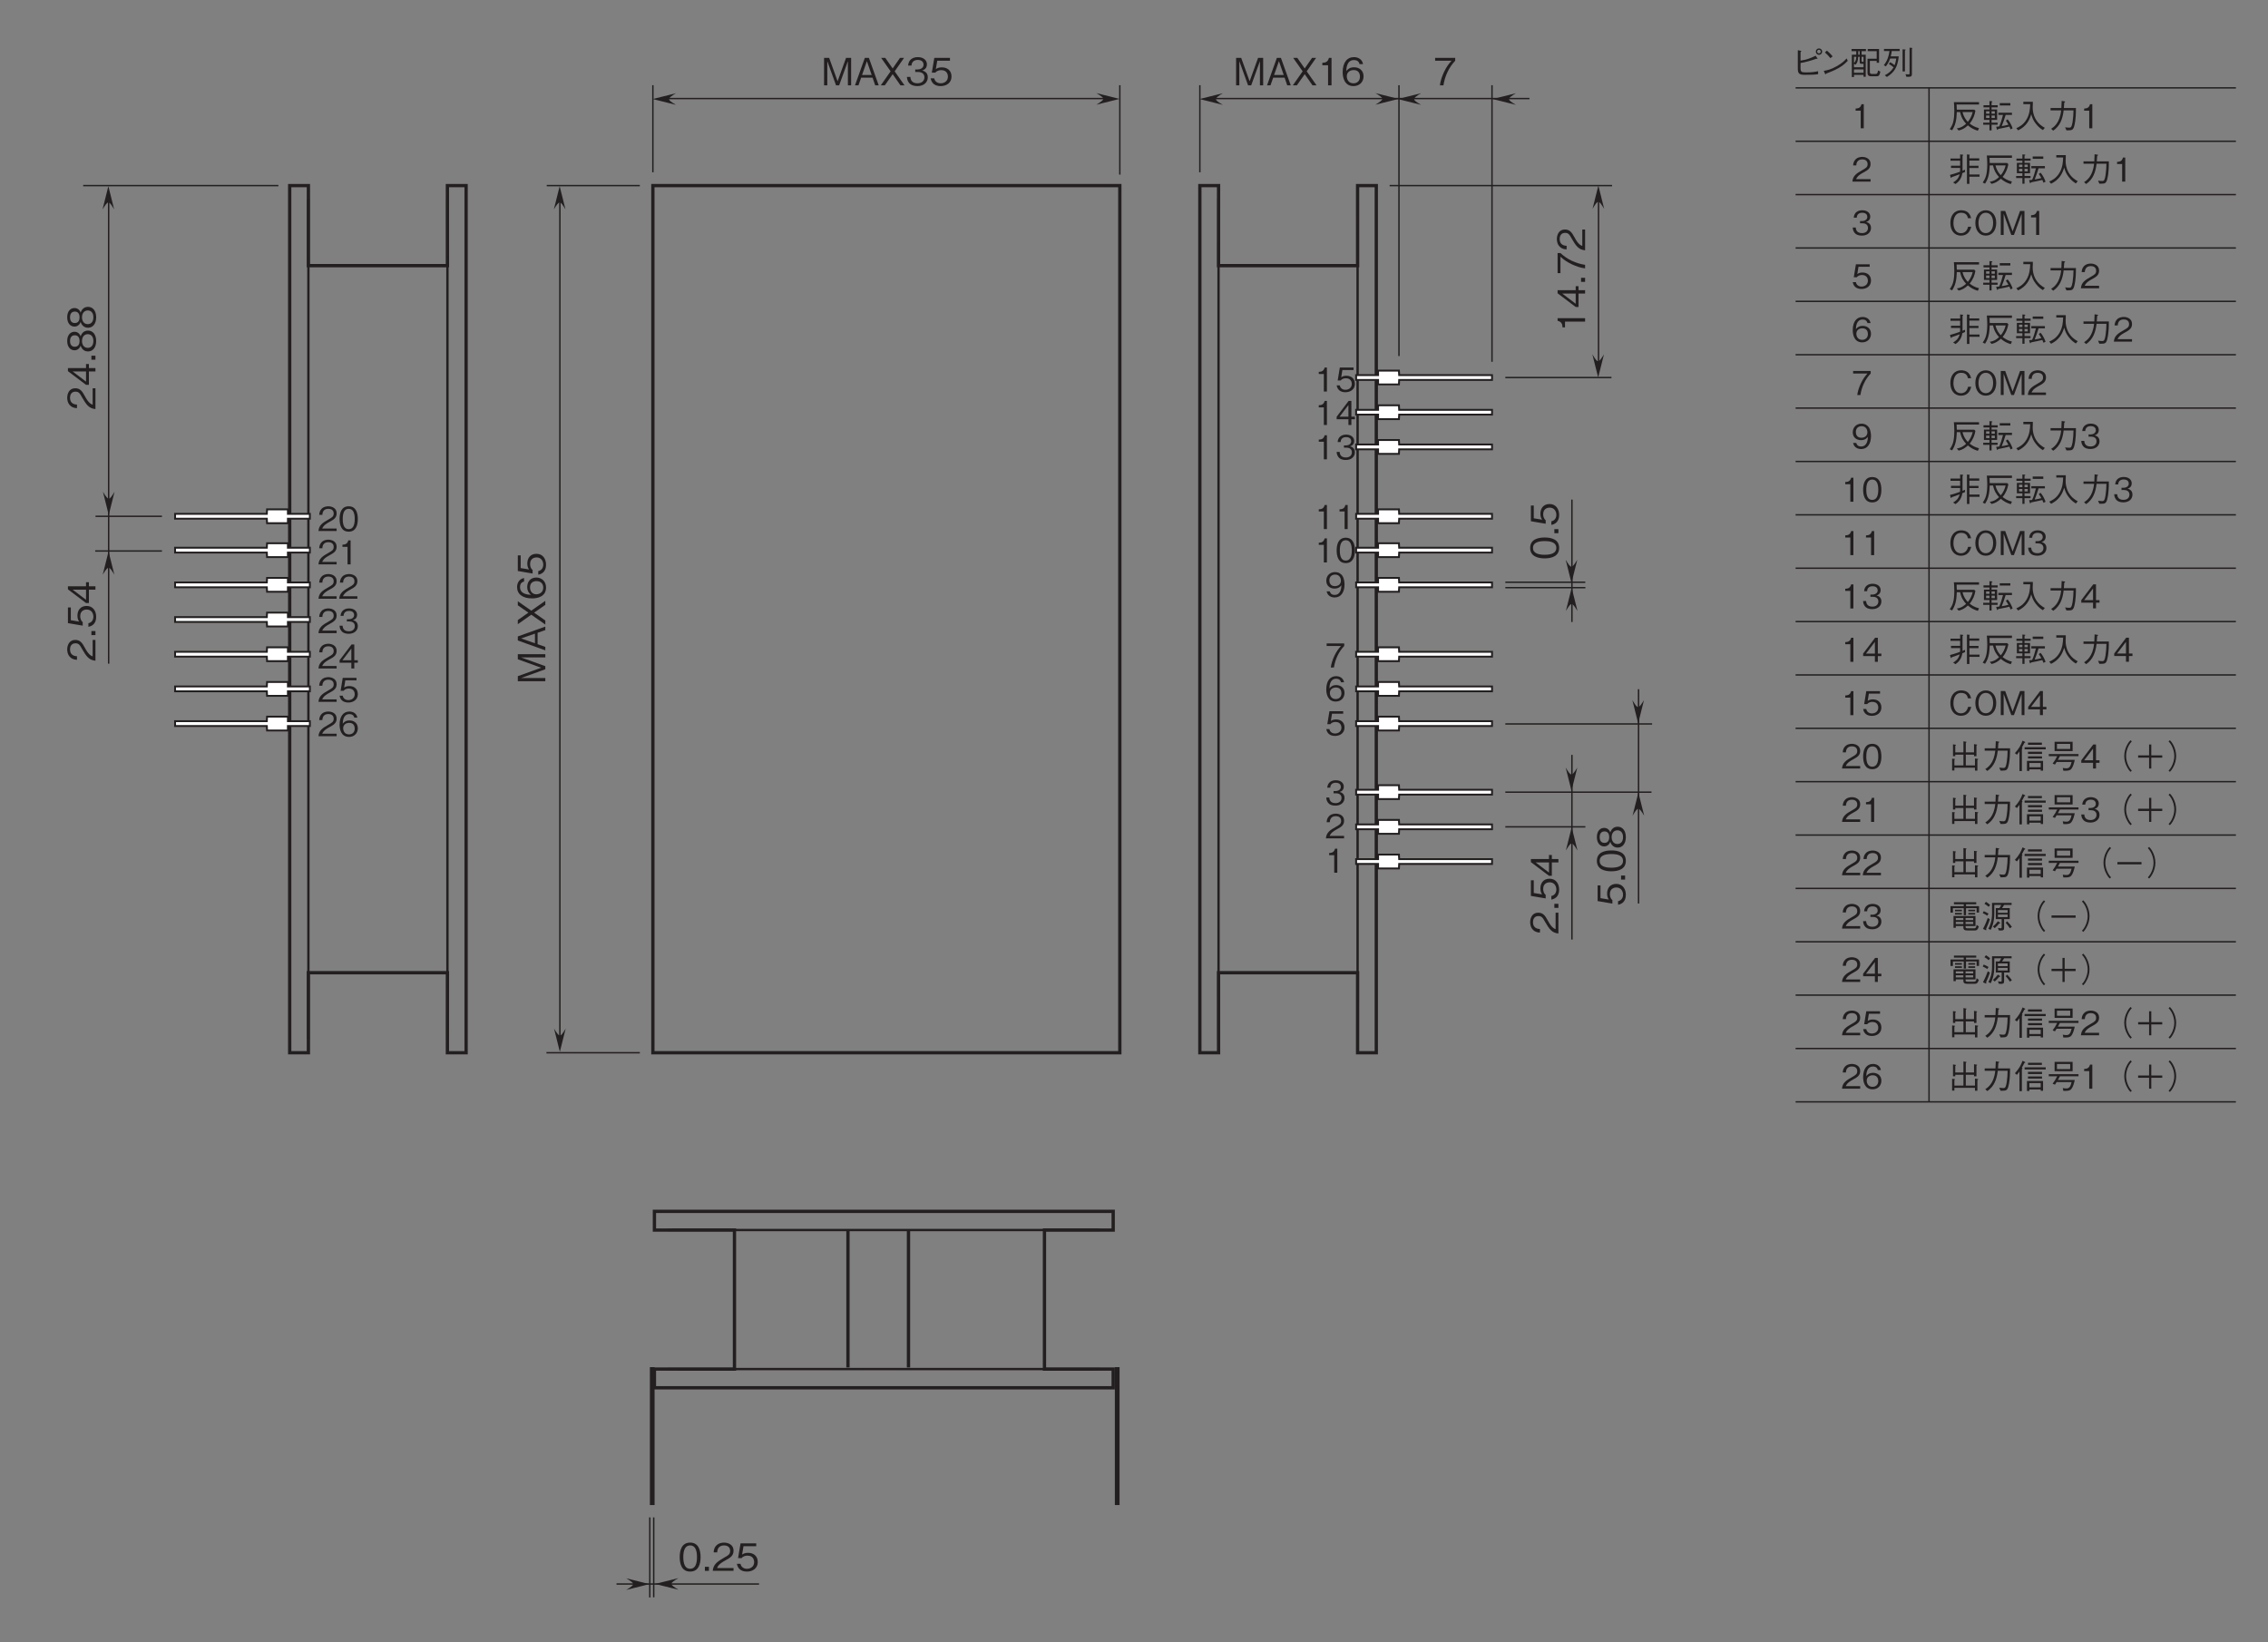 <?xml version="1.0" encoding="UTF-8"?>
<svg xmlns="http://www.w3.org/2000/svg" xmlns:xlink="http://www.w3.org/1999/xlink" width="481.89pt" height="348.98pt" viewBox="0 0 481.89 348.98" version="1.2">
<rect x="0" y="0" width="481.89" height="348.98" fill="#808080" stroke="none"/>
<defs>
<g>
<symbol overflow="visible" id="glyph0-0">
<path style="stroke:none;" d="M 0.797 0.953 L 7.203 0.953 L 7.203 -7.047 L 0.797 -7.047 Z M 4 -3.375 L 1.453 -6.641 L 6.547 -6.641 Z M 4.25 -3.047 L 6.797 -6.312 L 6.797 0.234 Z M 1.453 0.562 L 4 -2.719 L 6.547 0.562 Z M 1.203 -6.312 L 3.75 -3.047 L 1.203 0.234 Z M 1.203 -6.312 "/>
</symbol>
<symbol overflow="visible" id="glyph0-1">
<path style="stroke:none;" d="M 6.359 0 L 6.359 -5.844 L 5.281 -5.844 L 3.484 -0.875 L 1.688 -5.844 L 0.609 -5.844 L 0.609 0 L 1.297 0 L 1.297 -5.141 L 3.156 0 L 3.812 0 L 5.672 -5.141 L 5.672 0 Z M 6.359 0 "/>
</symbol>
<symbol overflow="visible" id="glyph0-2">
<path style="stroke:none;" d="M 5.266 0 L 3.172 -5.844 L 2.312 -5.844 L 0.219 0 L 0.953 0 L 1.531 -1.641 L 3.953 -1.641 L 4.516 0 Z M 3.766 -2.203 L 1.719 -2.203 L 2.75 -5.141 Z M 3.766 -2.203 "/>
</symbol>
<symbol overflow="visible" id="glyph0-3">
<path style="stroke:none;" d="M 5.266 0 L 3.172 -2.984 L 5.172 -5.844 L 4.312 -5.844 L 2.75 -3.594 L 1.172 -5.844 L 0.297 -5.844 L 2.312 -2.984 L 0.219 0 L 1.078 0 L 2.75 -2.375 L 4.406 0 Z M 5.266 0 "/>
</symbol>
<symbol overflow="visible" id="glyph0-4">
<path style="stroke:none;" d="M 2.969 0 L 2.969 -5.844 L 2.422 -5.844 C 2.172 -4.859 1.531 -4.828 1.016 -4.797 L 1.016 -4.266 L 2.234 -4.266 L 2.234 0 Z M 2.969 0 "/>
</symbol>
<symbol overflow="visible" id="glyph0-5">
<path style="stroke:none;" d="M 4.734 -1.922 C 4.734 -3.203 3.781 -3.844 2.734 -3.844 C 1.859 -3.844 1.359 -3.453 1.062 -3.031 C 1.094 -3.625 1.156 -5.375 2.703 -5.375 C 3.656 -5.375 3.828 -4.734 3.875 -4.516 L 4.625 -4.516 C 4.422 -5.641 3.453 -6 2.703 -6 C 1.25 -6 0.297 -4.875 0.297 -2.797 C 0.297 -1.781 0.609 0.156 2.609 0.156 C 3.906 0.156 4.734 -0.766 4.734 -1.922 Z M 3.969 -1.859 C 3.969 -0.969 3.422 -0.438 2.578 -0.438 C 1.5 -0.438 1.172 -1.344 1.172 -1.922 C 1.172 -2.828 1.891 -3.25 2.625 -3.25 C 3.031 -3.25 3.438 -3.141 3.688 -2.812 C 3.922 -2.5 3.969 -2.125 3.969 -1.859 Z M 3.969 -1.859 "/>
</symbol>
<symbol overflow="visible" id="glyph0-6">
<path style="stroke:none;" d="M 4.656 -5.234 L 4.656 -5.844 L 0.391 -5.844 L 0.391 -5.234 L 3.875 -5.234 C 3.312 -4.594 2.844 -4.031 2.266 -2.812 C 1.859 -1.922 1.516 -0.984 1.406 0 L 2.156 0 C 2.453 -1.953 3.297 -3.797 4.656 -5.234 Z M 4.656 -5.234 "/>
</symbol>
<symbol overflow="visible" id="glyph0-7">
<path style="stroke:none;" d="M 4.734 -1.719 C 4.734 -2.844 3.859 -3.062 3.531 -3.156 C 3.781 -3.234 4.547 -3.484 4.547 -4.469 C 4.547 -5.375 3.781 -6 2.609 -6 C 1.719 -6 0.656 -5.609 0.547 -4.203 L 1.266 -4.203 C 1.281 -4.422 1.312 -4.719 1.562 -5 C 1.812 -5.297 2.219 -5.406 2.594 -5.406 C 3.578 -5.406 3.828 -4.844 3.828 -4.391 C 3.828 -3.609 3.031 -3.375 2.578 -3.375 L 2.062 -3.375 L 2.062 -2.844 L 2.688 -2.844 C 3.297 -2.844 4.016 -2.562 4.016 -1.719 C 4.016 -1.016 3.516 -0.438 2.531 -0.438 C 1.125 -0.438 1.062 -1.5 1.031 -1.797 L 0.297 -1.797 C 0.328 -1.5 0.359 -1.078 0.672 -0.625 C 1.109 -0.016 1.844 0.156 2.516 0.156 C 3.922 0.156 4.734 -0.672 4.734 -1.719 Z M 4.734 -1.719 "/>
</symbol>
<symbol overflow="visible" id="glyph0-8">
<path style="stroke:none;" d="M 4.734 -1.875 C 4.734 -3.156 3.844 -3.828 2.656 -3.828 C 1.953 -3.828 1.609 -3.594 1.406 -3.453 L 1.703 -5.234 L 4.406 -5.234 L 4.406 -5.844 L 1.078 -5.844 L 0.547 -2.703 L 1.297 -2.703 C 1.625 -3.141 2.203 -3.234 2.562 -3.234 C 3.875 -3.234 3.969 -2.141 3.969 -1.859 C 3.969 -0.922 3.25 -0.438 2.422 -0.438 C 1.766 -0.438 1.188 -0.812 1.062 -1.5 L 0.297 -1.5 C 0.484 -0.5 1.156 0.156 2.422 0.156 C 3.656 0.156 4.734 -0.531 4.734 -1.875 Z M 4.734 -1.875 "/>
</symbol>
<symbol overflow="visible" id="glyph0-9">
<path style="stroke:none;" d="M 4.734 -2.922 C 4.734 -4.375 4.312 -6 2.516 -6 C 0.734 -6 0.297 -4.391 0.297 -2.922 C 0.297 -1.453 0.734 0.156 2.516 0.156 C 4.312 0.156 4.734 -1.453 4.734 -2.922 Z M 3.969 -2.922 C 3.969 -1.562 3.641 -0.438 2.516 -0.438 C 1.406 -0.438 1.062 -1.547 1.062 -2.922 C 1.062 -4.234 1.375 -5.406 2.516 -5.406 C 3.641 -5.406 3.969 -4.266 3.969 -2.922 Z M 3.969 -2.922 "/>
</symbol>
<symbol overflow="visible" id="glyph0-10">
<path style="stroke:none;" d="M 1.469 0 L 1.469 -0.859 L 0.609 -0.859 L 0.609 0 Z M 1.469 0 "/>
</symbol>
<symbol overflow="visible" id="glyph0-11">
<path style="stroke:none;" d="M 4.625 0 L 4.625 -0.594 L 1.125 -0.594 C 1.281 -0.969 1.484 -1.469 2.953 -2.25 C 4.031 -2.828 4.625 -3.266 4.625 -4.297 C 4.625 -5.609 3.438 -6 2.594 -6 C 2.312 -6 1.469 -5.953 0.922 -5.328 C 0.453 -4.828 0.422 -4.266 0.406 -3.922 L 1.156 -3.922 C 1.172 -4.234 1.234 -5.406 2.609 -5.406 C 3.156 -5.406 3.906 -5.172 3.906 -4.25 C 3.906 -3.516 3.516 -3.297 2.641 -2.812 C 1.188 -1.969 0.328 -1.391 0.203 0 Z M 4.625 0 "/>
</symbol>
<symbol overflow="visible" id="glyph1-0">
<path style="stroke:none;" d="M 0.703 0.844 L 6.297 0.844 L 6.297 -6.156 L 0.703 -6.156 Z M 3.5 -2.953 L 1.281 -5.812 L 5.719 -5.812 Z M 3.719 -2.656 L 5.953 -5.516 L 5.953 0.203 Z M 1.281 0.484 L 3.5 -2.375 L 5.719 0.484 Z M 1.047 -5.516 L 3.281 -2.656 L 1.047 0.203 Z M 1.047 -5.516 "/>
</symbol>
<symbol overflow="visible" id="glyph1-1">
<path style="stroke:none;" d="M 2.609 0 L 2.609 -5.109 L 2.125 -5.109 C 1.906 -4.25 1.344 -4.219 0.875 -4.188 L 0.875 -3.734 L 1.953 -3.734 L 1.953 0 Z M 2.609 0 "/>
</symbol>
<symbol overflow="visible" id="glyph1-2">
<path style="stroke:none;" d="M 4.141 -1.641 C 4.141 -2.766 3.359 -3.359 2.328 -3.359 C 1.703 -3.359 1.406 -3.156 1.234 -3.031 L 1.484 -4.578 L 3.859 -4.578 L 3.859 -5.109 L 0.938 -5.109 L 0.484 -2.359 L 1.141 -2.359 C 1.422 -2.75 1.922 -2.828 2.234 -2.828 C 3.391 -2.828 3.484 -1.875 3.484 -1.625 C 3.484 -0.812 2.844 -0.375 2.125 -0.375 C 1.547 -0.375 1.031 -0.703 0.938 -1.312 L 0.266 -1.312 C 0.422 -0.438 1.016 0.141 2.125 0.141 C 3.203 0.141 4.141 -0.469 4.141 -1.641 Z M 4.141 -1.641 "/>
</symbol>
<symbol overflow="visible" id="glyph1-3">
<path style="stroke:none;" d="M 4.141 -1.219 L 4.141 -1.75 L 3.391 -1.75 L 3.391 -5.109 L 2.812 -5.109 L 0.266 -1.75 L 0.266 -1.219 L 2.766 -1.219 L 2.766 0 L 3.391 0 L 3.391 -1.219 Z M 2.766 -1.75 L 0.875 -1.75 L 2.766 -4.234 Z M 2.766 -1.75 "/>
</symbol>
<symbol overflow="visible" id="glyph1-4">
<path style="stroke:none;" d="M 4.141 -1.5 C 4.141 -2.484 3.375 -2.688 3.094 -2.766 C 3.312 -2.828 3.984 -3.047 3.984 -3.906 C 3.984 -4.703 3.297 -5.25 2.281 -5.25 C 1.5 -5.25 0.578 -4.906 0.469 -3.672 L 1.109 -3.672 C 1.125 -3.875 1.156 -4.125 1.359 -4.375 C 1.594 -4.641 1.938 -4.719 2.281 -4.719 C 3.125 -4.719 3.359 -4.234 3.359 -3.844 C 3.359 -3.156 2.656 -2.953 2.266 -2.953 L 1.812 -2.953 L 1.812 -2.484 L 2.344 -2.484 C 2.891 -2.484 3.5 -2.25 3.5 -1.5 C 3.5 -0.875 3.078 -0.391 2.219 -0.391 C 0.984 -0.391 0.922 -1.312 0.906 -1.578 L 0.266 -1.578 C 0.281 -1.312 0.312 -0.938 0.594 -0.547 C 0.969 0 1.609 0.141 2.203 0.141 C 3.438 0.141 4.141 -0.594 4.141 -1.5 Z M 4.141 -1.5 "/>
</symbol>
<symbol overflow="visible" id="glyph1-5">
<path style="stroke:none;" d="M 4.141 -2.562 C 4.141 -3.828 3.766 -5.25 2.203 -5.25 C 0.641 -5.25 0.266 -3.844 0.266 -2.562 C 0.266 -1.266 0.641 0.141 2.203 0.141 C 3.766 0.141 4.141 -1.281 4.141 -2.562 Z M 3.484 -2.562 C 3.484 -1.359 3.188 -0.391 2.203 -0.391 C 1.219 -0.391 0.938 -1.359 0.938 -2.562 C 0.938 -3.703 1.203 -4.719 2.203 -4.719 C 3.188 -4.719 3.484 -3.734 3.484 -2.562 Z M 3.484 -2.562 "/>
</symbol>
<symbol overflow="visible" id="glyph1-6">
<path style="stroke:none;" d="M 4.141 -2.625 C 4.141 -3.016 4.078 -3.891 3.688 -4.469 C 3.422 -4.844 2.938 -5.25 2.125 -5.25 C 0.984 -5.25 0.266 -4.438 0.266 -3.422 C 0.266 -2.312 1.094 -1.75 2.016 -1.75 C 2.969 -1.75 3.344 -2.281 3.484 -2.453 C 3.453 -1.938 3.391 -0.406 2.031 -0.406 C 1.219 -0.406 1.062 -0.969 1.016 -1.156 L 0.344 -1.156 C 0.531 -0.188 1.344 0.141 2.047 0.141 C 3.438 0.141 4.141 -1.031 4.141 -2.625 Z M 3.375 -3.422 C 3.375 -2.688 2.828 -2.266 2.094 -2.266 C 1.094 -2.266 0.922 -3.047 0.922 -3.484 C 0.922 -4.281 1.438 -4.719 2.141 -4.719 C 3.125 -4.719 3.375 -3.906 3.375 -3.422 Z M 3.375 -3.422 "/>
</symbol>
<symbol overflow="visible" id="glyph1-7">
<path style="stroke:none;" d="M 4.078 -4.578 L 4.078 -5.109 L 0.344 -5.109 L 0.344 -4.578 L 3.391 -4.578 C 2.906 -4.016 2.484 -3.516 1.984 -2.469 C 1.625 -1.688 1.328 -0.859 1.219 0 L 1.891 0 C 2.156 -1.719 2.891 -3.328 4.078 -4.578 Z M 4.078 -4.578 "/>
</symbol>
<symbol overflow="visible" id="glyph1-8">
<path style="stroke:none;" d="M 4.141 -1.688 C 4.141 -2.797 3.297 -3.359 2.391 -3.359 C 1.625 -3.359 1.188 -3.016 0.938 -2.656 C 0.953 -3.172 1.016 -4.703 2.359 -4.703 C 3.203 -4.703 3.344 -4.141 3.391 -3.953 L 4.047 -3.953 C 3.859 -4.938 3.031 -5.25 2.359 -5.25 C 1.094 -5.25 0.266 -4.266 0.266 -2.438 C 0.266 -1.547 0.531 0.141 2.281 0.141 C 3.422 0.141 4.141 -0.672 4.141 -1.688 Z M 3.484 -1.625 C 3.484 -0.859 2.984 -0.391 2.266 -0.391 C 1.312 -0.391 1.031 -1.172 1.031 -1.688 C 1.031 -2.469 1.656 -2.844 2.297 -2.844 C 2.641 -2.844 3.016 -2.75 3.234 -2.453 C 3.438 -2.188 3.484 -1.859 3.484 -1.625 Z M 3.484 -1.625 "/>
</symbol>
<symbol overflow="visible" id="glyph1-9">
<path style="stroke:none;" d="M 4.047 0 L 4.047 -0.531 L 0.984 -0.531 C 1.125 -0.844 1.297 -1.281 2.594 -1.969 C 3.531 -2.469 4.047 -2.859 4.047 -3.766 C 4.047 -4.906 3 -5.25 2.281 -5.25 C 2.016 -5.25 1.281 -5.203 0.812 -4.672 C 0.406 -4.234 0.375 -3.734 0.344 -3.438 L 1.016 -3.438 C 1.031 -3.703 1.078 -4.719 2.281 -4.719 C 2.766 -4.719 3.422 -4.531 3.422 -3.719 C 3.422 -3.078 3.078 -2.891 2.312 -2.453 C 1.031 -1.734 0.281 -1.219 0.188 0 Z M 4.047 0 "/>
</symbol>
<symbol overflow="visible" id="glyph1-10">
<path style="stroke:none;" d="M 2.062 -2.531 C 2.594 -2.625 3.062 -2.688 3.875 -2.938 C 4.391 -3.094 4.906 -3.25 5.422 -3.438 C 5.5 -3.406 5.547 -3.391 5.594 -3.391 C 5.625 -3.391 5.656 -3.422 5.656 -3.453 C 5.656 -3.5 5.641 -3.547 5.609 -3.578 L 5.266 -4.078 C 4.125 -3.5 3.297 -3.219 2.062 -3.031 L 2.062 -4.844 C 2.219 -4.969 2.234 -4.984 2.234 -5.016 C 2.234 -5.031 2.219 -5.094 2.078 -5.125 L 1.484 -5.25 L 1.484 -1.359 C 1.484 -0.422 1.656 -0.016 2.891 -0.016 C 4.578 -0.016 5.141 -0.047 5.797 -0.156 L 5.797 -0.781 C 4.953 -0.609 4.484 -0.531 3.25 -0.531 C 2.312 -0.531 2.062 -0.594 2.062 -1.438 Z M 5.984 -4.266 C 6.375 -4.266 6.656 -4.578 6.656 -4.953 C 6.656 -5.328 6.359 -5.625 5.984 -5.625 C 5.609 -5.625 5.312 -5.328 5.312 -4.953 C 5.312 -4.578 5.594 -4.266 5.984 -4.266 Z M 5.984 -4.578 C 5.75 -4.578 5.594 -4.75 5.594 -4.953 C 5.594 -5.156 5.766 -5.344 5.984 -5.344 C 6.203 -5.344 6.359 -5.156 6.359 -4.953 C 6.359 -4.75 6.203 -4.578 5.984 -4.578 Z M 5.984 -4.578 "/>
</symbol>
<symbol overflow="visible" id="glyph1-11">
<path style="stroke:none;" d="M 3.109 -3.938 C 2.703 -4.453 2.109 -4.984 1.891 -5.156 L 1.484 -4.766 C 1.906 -4.391 2.297 -4 2.641 -3.562 Z M 6.094 -3.5 C 5.688 -3.062 5.203 -2.531 3.984 -1.844 C 2.688 -1.109 1.938 -0.984 1.234 -0.859 L 1.484 -0.281 C 1.516 -0.188 1.547 -0.109 1.609 -0.109 C 1.656 -0.109 1.734 -0.266 1.734 -0.281 C 4.688 -1.344 5.547 -2.203 6.328 -2.984 Z M 6.094 -3.5 "/>
</symbol>
<symbol overflow="visible" id="glyph1-12">
<path style="stroke:none;" d="M 3.609 -5.047 L 3.609 -5.5 L 0.547 -5.5 L 0.547 -5.047 L 1.547 -5.047 L 1.547 -4.281 L 0.609 -4.281 L 0.609 0.453 L 1.062 0.453 L 1.062 0 L 3.094 0 L 3.094 0.391 L 3.562 0.391 L 3.562 -4.281 L 2.688 -4.281 L 2.688 -5.047 Z M 3.094 -1.625 L 1.062 -1.625 L 1.062 -2.391 L 1.391 -2.156 C 1.75 -2.531 1.906 -2.891 1.953 -3.844 L 2.281 -3.844 L 2.281 -2.734 C 2.281 -2.438 2.359 -2.359 2.641 -2.359 L 3.094 -2.359 Z M 2.281 -4.281 L 1.969 -4.281 L 1.969 -5.047 L 2.281 -5.047 Z M 3.094 -2.766 L 2.953 -2.766 C 2.719 -2.766 2.688 -2.828 2.688 -3.031 L 2.688 -3.844 L 3.094 -3.844 Z M 1.547 -3.844 C 1.547 -3.516 1.5 -2.922 1.062 -2.531 L 1.062 -3.844 Z M 3.094 -0.453 L 1.062 -0.453 L 1.062 -1.156 L 3.094 -1.156 Z M 6.672 -0.688 L 6.172 -0.938 C 6.078 -0.266 5.938 -0.203 5.656 -0.203 L 4.859 -0.203 C 4.438 -0.203 4.438 -0.469 4.438 -0.609 L 4.438 -2.969 L 5.891 -2.969 L 5.891 -2.578 L 6.391 -2.578 L 6.391 -5.5 L 3.984 -5.5 L 3.984 -5.047 L 5.891 -5.047 L 5.891 -3.438 L 3.938 -3.438 L 3.938 -0.5 C 3.938 -0.016 4.047 0.297 4.75 0.297 L 5.844 0.297 C 6.328 0.297 6.5 0.125 6.672 -0.688 Z M 6.672 -0.688 "/>
</symbol>
<symbol overflow="visible" id="glyph1-13">
<path style="stroke:none;" d="M 1.484 -2.297 C 1.797 -2.156 2.219 -1.844 2.484 -1.609 C 1.969 -0.75 1.375 -0.312 0.609 0.078 L 1.062 0.438 C 2.609 -0.531 3.344 -1.609 3.578 -3.938 L 1.875 -3.938 C 2 -4.406 2.047 -4.719 2.094 -5.062 L 3.766 -5.062 L 3.766 -5.516 L 0.438 -5.516 L 0.438 -5.062 L 1.609 -5.062 C 1.484 -3.969 1.094 -2.906 0.406 -2.062 L 0.844 -1.812 C 0.953 -1.953 1.422 -2.531 1.75 -3.469 L 3.047 -3.469 C 3 -3.141 2.891 -2.5 2.688 -2.062 C 2.406 -2.328 2.125 -2.5 1.734 -2.688 Z M 4.391 -0.734 L 4.891 -0.734 L 4.891 -5.188 C 5.016 -5.266 5.031 -5.297 5.031 -5.344 C 5.031 -5.391 4.984 -5.391 4.938 -5.391 L 4.391 -5.438 Z M 5.875 -5.781 L 5.875 -0.328 C 5.875 -0.156 5.859 -0.109 5.625 -0.109 C 5.344 -0.109 5.125 -0.125 5.016 -0.141 L 5.203 0.406 L 5.531 0.406 C 6.094 0.406 6.375 0.406 6.375 -0.188 L 6.375 -5.562 C 6.438 -5.594 6.469 -5.625 6.469 -5.672 C 6.469 -5.719 6.406 -5.734 6.375 -5.734 Z M 5.875 -5.781 "/>
</symbol>
<symbol overflow="visible" id="glyph1-14">
<path style="stroke:none;" d="M 4.875 -1.75 L 4.203 -1.75 C 4.141 -1.484 3.875 -0.375 2.688 -0.375 C 1.484 -0.375 1.094 -1.562 1.094 -2.547 C 1.094 -3.031 1.203 -4.719 2.75 -4.719 C 3.297 -4.719 4.016 -4.516 4.172 -3.562 L 4.844 -3.562 C 4.797 -3.766 4.719 -4.094 4.484 -4.438 C 4 -5.188 3.094 -5.25 2.766 -5.25 C 1.172 -5.25 0.438 -4.016 0.438 -2.562 C 0.438 -1.047 1.219 0.141 2.688 0.141 C 3.984 0.141 4.625 -0.688 4.875 -1.75 Z M 4.875 -1.75 "/>
</symbol>
<symbol overflow="visible" id="glyph1-15">
<path style="stroke:none;" d="M 4.875 -2.562 C 4.875 -4.172 3.969 -5.25 2.656 -5.25 C 1.344 -5.25 0.438 -4.172 0.438 -2.562 C 0.438 -0.922 1.344 0.141 2.656 0.141 C 3.969 0.141 4.875 -0.922 4.875 -2.562 Z M 4.219 -2.562 C 4.219 -1.297 3.641 -0.391 2.656 -0.391 C 1.688 -0.391 1.109 -1.281 1.109 -2.562 C 1.109 -3.828 1.688 -4.719 2.656 -4.719 C 3.641 -4.719 4.219 -3.828 4.219 -2.562 Z M 4.219 -2.562 "/>
</symbol>
<symbol overflow="visible" id="glyph1-16">
<path style="stroke:none;" d="M 5.562 0 L 5.562 -5.109 L 4.625 -5.109 L 3.047 -0.766 L 1.469 -5.109 L 0.531 -5.109 L 0.531 0 L 1.141 0 L 1.141 -4.5 L 2.766 0 L 3.328 0 L 4.969 -4.5 L 4.969 0 Z M 5.562 0 "/>
</symbol>
<symbol overflow="visible" id="glyph1-17">
<path style="stroke:none;" d="M 6.641 -1.031 L 6.641 -1.516 L 4.484 -1.516 L 4.484 -2.891 L 6.422 -2.891 L 6.422 -3.359 L 4.484 -3.359 L 4.484 -4.469 L 6.578 -4.469 L 6.578 -4.938 L 4.484 -4.938 L 4.484 -5.516 C 4.547 -5.594 4.578 -5.625 4.578 -5.656 C 4.578 -5.703 4.5 -5.719 4.469 -5.719 L 3.969 -5.781 L 3.969 0.484 L 4.484 0.484 L 4.484 -1.031 Z M 3.562 -2.047 L 3.562 -2.531 C 3.5 -2.5 3.109 -2.344 3.031 -2.312 L 3.031 -5.469 C 3.094 -5.531 3.172 -5.594 3.172 -5.641 C 3.172 -5.703 3.109 -5.719 3.031 -5.719 L 2.516 -5.781 L 2.516 -4.906 L 0.469 -4.906 L 0.469 -4.438 L 2.516 -4.438 L 2.516 -3.375 L 0.578 -3.375 L 0.578 -2.906 L 2.516 -2.906 C 2.516 -2.641 2.516 -2.344 2.5 -2.109 C 1.531 -1.734 0.703 -1.516 0.359 -1.422 L 0.5 -0.938 C 0.516 -0.891 0.547 -0.781 0.609 -0.781 C 0.688 -0.781 0.703 -0.828 0.734 -0.953 C 1.109 -1.078 1.594 -1.234 2.422 -1.562 C 2.156 -0.547 1.547 -0.125 1.031 0.172 L 1.531 0.516 C 2.75 -0.297 2.922 -1.391 2.984 -1.797 C 3.234 -1.891 3.344 -1.938 3.562 -2.047 Z M 3.562 -2.047 "/>
</symbol>
<symbol overflow="visible" id="glyph1-18">
<path style="stroke:none;" d="M 6.531 -0.016 C 5.562 -0.25 4.984 -0.656 4.547 -1 C 5.281 -1.891 5.594 -2.766 5.766 -3.703 L 5.516 -3.953 L 1.812 -3.953 C 1.797 -4.281 1.797 -4.578 1.766 -5.047 L 6.531 -5.047 L 6.531 -5.547 L 1.188 -5.547 C 1.219 -5.219 1.281 -4.625 1.281 -3.719 C 1.281 -1.484 0.922 -0.672 0.312 0.188 L 0.812 0.438 C 1.531 -0.656 1.75 -1.719 1.812 -3.438 L 2.516 -3.438 C 2.75 -2.266 3.25 -1.547 3.781 -0.969 C 3.391 -0.594 2.812 -0.109 1.812 0.031 L 2.203 0.484 C 3 0.297 3.531 -0.031 4.172 -0.609 C 4.797 -0.078 5.391 0.266 6.281 0.531 Z M 5.188 -3.438 C 4.969 -2.562 4.641 -1.953 4.156 -1.359 C 3.75 -1.797 3.281 -2.375 3.031 -3.438 Z M 5.188 -3.438 "/>
</symbol>
<symbol overflow="visible" id="glyph1-19">
<path style="stroke:none;" d="M 1.75 -4.891 L 0.484 -4.891 L 0.484 -4.438 L 1.75 -4.438 L 1.75 -3.984 L 0.578 -3.984 L 0.578 -1.781 L 1.75 -1.781 L 1.75 -1.188 L 0.422 -1.188 L 0.422 -0.75 L 1.75 -0.75 L 1.75 0.453 L 2.203 0.453 L 2.203 -0.75 L 3.484 -0.75 L 3.484 -1.188 L 2.203 -1.188 L 2.203 -1.781 L 3.375 -1.781 L 3.375 -3.984 L 2.203 -3.984 L 2.203 -4.438 L 3.5 -4.438 L 3.5 -4.891 L 2.203 -4.891 L 2.203 -5.516 C 2.312 -5.562 2.375 -5.594 2.375 -5.656 C 2.375 -5.719 2.297 -5.719 2.25 -5.734 L 1.75 -5.781 Z M 1.031 -3.094 L 1.031 -3.609 L 1.75 -3.609 L 1.75 -3.094 Z M 2.891 -3.094 L 2.203 -3.094 L 2.203 -3.609 L 2.891 -3.609 Z M 1.031 -2.172 L 1.031 -2.703 L 1.75 -2.703 L 1.75 -2.172 Z M 2.891 -2.172 L 2.203 -2.172 L 2.203 -2.703 L 2.891 -2.703 Z M 6.188 -4.844 L 6.188 -5.344 L 3.938 -5.344 L 3.938 -4.844 Z M 6.672 0.016 C 6.453 -0.625 6.031 -1.438 5.609 -1.891 L 5.234 -1.625 C 5.438 -1.344 5.625 -1.031 5.781 -0.75 C 5.328 -0.625 4.656 -0.5 4.359 -0.453 C 4.594 -1.031 4.969 -2.078 5.188 -2.828 L 6.531 -2.828 L 6.531 -3.297 L 3.641 -3.297 L 3.641 -2.828 L 4.625 -2.828 C 4.344 -1.781 4.156 -1.078 3.812 -0.375 C 3.516 -0.344 3.438 -0.328 3.172 -0.328 L 3.344 0.266 C 3.344 0.281 3.375 0.344 3.422 0.344 C 3.438 0.344 3.516 0.344 3.594 0.156 C 4.453 0 5.625 -0.266 5.984 -0.359 C 6.078 -0.141 6.172 0.062 6.234 0.234 Z M 6.672 0.016 "/>
</symbol>
<symbol overflow="visible" id="glyph1-20">
<path style="stroke:none;" d="M 6.516 -0.094 C 6.016 -0.359 5.094 -0.891 4.438 -2.172 C 4.109 -2.828 3.922 -3.688 3.938 -4.438 C 3.938 -4.531 3.953 -5.047 3.969 -5.172 C 3.969 -5.406 3.969 -5.5 3.969 -5.625 L 1.953 -5.625 L 1.953 -5.125 L 3.406 -5.125 C 3.375 -4.078 3.281 -3 2.641 -1.891 C 1.938 -0.672 0.938 -0.219 0.453 -0.016 L 0.844 0.453 C 2.578 -0.406 3.219 -1.625 3.625 -2.969 C 3.859 -2.219 4.031 -1.703 4.578 -1 C 5.188 -0.188 5.766 0.172 6.109 0.391 Z M 6.516 -0.094 "/>
</symbol>
<symbol overflow="visible" id="glyph1-21">
<path style="stroke:none;" d="M 1.297 0.516 C 2.766 -0.5 3.297 -1.984 3.516 -3.797 L 5.609 -3.797 C 5.594 -2.969 5.547 -2.188 5.422 -1.375 C 5.234 -0.281 5.109 -0.125 4.703 -0.125 C 4.422 -0.125 4.047 -0.172 3.828 -0.203 L 4.109 0.438 L 4.562 0.438 C 5.25 0.438 5.578 0.359 5.797 -0.578 C 6.125 -1.906 6.125 -3.438 6.125 -4.297 L 3.562 -4.297 C 3.594 -4.766 3.594 -4.812 3.641 -5.453 C 3.781 -5.531 3.828 -5.578 3.828 -5.641 C 3.828 -5.703 3.703 -5.719 3.688 -5.719 L 3.094 -5.812 C 3.062 -4.844 3.047 -4.516 3.031 -4.297 L 0.734 -4.297 L 0.734 -3.797 L 2.984 -3.797 C 2.703 -1.062 1.375 -0.219 0.859 0.109 Z M 1.297 0.516 "/>
</symbol>
<symbol overflow="visible" id="glyph1-22">
<path style="stroke:none;" d="M 1.297 -0.172 L 5.672 -0.172 L 5.672 0.438 L 6.188 0.438 L 6.188 -1.812 C 6.234 -1.844 6.359 -1.922 6.359 -1.984 C 6.359 -2.031 6.297 -2.047 6.188 -2.062 L 5.672 -2.125 L 5.672 -0.656 L 3.719 -0.656 L 3.719 -2.953 L 5.469 -2.953 L 5.469 -2.625 L 5.984 -2.625 L 5.984 -4.891 C 6.062 -4.938 6.125 -4.984 6.125 -5.031 C 6.125 -5.094 6.016 -5.109 5.969 -5.109 L 5.469 -5.188 L 5.469 -3.438 L 3.719 -3.438 L 3.719 -5.484 C 3.828 -5.531 3.875 -5.578 3.875 -5.609 C 3.875 -5.672 3.781 -5.688 3.719 -5.703 L 3.219 -5.781 L 3.219 -3.438 L 1.484 -3.438 L 1.484 -4.844 C 1.531 -4.875 1.625 -4.922 1.625 -4.984 C 1.625 -5.047 1.516 -5.062 1.438 -5.078 L 1 -5.141 L 1 -2.625 L 1.484 -2.625 L 1.484 -2.953 L 3.219 -2.953 L 3.219 -0.656 L 1.297 -0.656 L 1.297 -1.859 C 1.344 -1.875 1.422 -1.906 1.422 -1.953 C 1.422 -2.031 1.297 -2.047 1.25 -2.047 L 0.812 -2.094 L 0.812 0.422 L 1.297 0.422 Z M 1.297 -0.172 "/>
</symbol>
<symbol overflow="visible" id="glyph1-23">
<path style="stroke:none;" d="M 3.234 0.5 L 3.234 0.172 L 5.641 0.172 L 5.641 0.453 L 6.141 0.453 L 6.141 -1.625 L 2.719 -1.625 L 2.719 0.5 Z M 5.641 -0.281 L 3.234 -0.281 L 3.234 -1.172 L 5.641 -1.172 Z M 0.578 -2.938 C 0.875 -3.266 1.031 -3.516 1.125 -3.656 L 1.125 0.531 L 1.641 0.531 L 1.641 -4.141 C 1.672 -4.172 1.766 -4.266 1.766 -4.344 C 1.766 -4.406 1.688 -4.422 1.625 -4.438 C 1.781 -4.719 1.938 -4.984 2.156 -5.438 C 2.281 -5.484 2.359 -5.516 2.359 -5.578 C 2.359 -5.625 2.281 -5.672 2.266 -5.688 L 1.781 -5.922 C 1.438 -4.969 1.016 -4.219 0.156 -3.266 Z M 5.891 -5.047 L 5.891 -5.5 L 2.938 -5.5 L 2.938 -5.047 Z M 5.922 -3.109 L 5.922 -3.562 L 2.938 -3.562 L 2.938 -3.109 Z M 5.922 -2.141 L 5.922 -2.594 L 2.938 -2.594 L 2.938 -2.141 Z M 6.703 -4.078 L 6.703 -4.531 L 2.219 -4.531 L 2.219 -4.078 Z M 6.703 -4.078 "/>
</symbol>
<symbol overflow="visible" id="glyph1-24">
<path style="stroke:none;" d="M 5.422 -3.703 L 5.422 -5.688 L 1.594 -5.688 L 1.594 -3.703 Z M 4.906 -4.156 L 2.094 -4.156 L 2.094 -5.234 L 4.906 -5.234 Z M 6.672 -2.625 L 6.672 -3.078 L 0.359 -3.078 L 0.359 -2.625 L 2.141 -2.625 C 1.859 -2.031 1.578 -1.578 1.172 -1.047 L 1.672 -0.844 C 1.719 -0.922 1.953 -1.297 2.016 -1.391 L 5.203 -1.391 C 4.984 -0.438 4.719 -0.047 4.109 -0.047 C 3.953 -0.047 3.703 -0.062 3.328 -0.125 L 3.453 0.469 C 4.172 0.484 4.641 0.469 4.969 0.25 C 5.5 -0.141 5.812 -1.484 5.875 -1.844 L 2.297 -1.844 C 2.438 -2.078 2.578 -2.328 2.719 -2.625 Z M 6.672 -2.625 "/>
</symbol>
<symbol overflow="visible" id="glyph1-25">
<path style="stroke:none;" d="M 6.312 -6.016 C 6.031 -5.719 5.859 -5.516 5.656 -5.141 C 5.219 -4.375 4.984 -3.5 4.984 -2.656 C 4.984 -1.812 5.219 -0.938 5.656 -0.188 C 5.859 0.203 6.031 0.406 6.312 0.703 L 6.594 0.453 C 6.328 0.156 6.172 -0.016 5.969 -0.406 C 5.594 -1.094 5.375 -1.906 5.375 -2.656 C 5.375 -3.422 5.594 -4.234 5.969 -4.922 C 6.172 -5.297 6.328 -5.469 6.594 -5.766 Z M 6.312 -6.016 "/>
</symbol>
<symbol overflow="visible" id="glyph1-26">
<path style="stroke:none;" d="M 0.938 -2.312 L 3.266 -2.312 L 3.266 0 L 3.734 0 L 3.734 -2.312 L 6.062 -2.312 L 6.062 -2.797 L 3.734 -2.797 L 3.734 -5.109 L 3.266 -5.109 L 3.266 -2.797 L 0.938 -2.797 Z M 0.938 -2.312 "/>
</symbol>
<symbol overflow="visible" id="glyph1-27">
<path style="stroke:none;" d="M 0.688 0.703 C 0.969 0.406 1.141 0.203 1.344 -0.188 C 1.781 -0.938 2.016 -1.812 2.016 -2.656 C 2.016 -3.5 1.781 -4.375 1.344 -5.141 C 1.141 -5.516 0.969 -5.719 0.688 -6.016 L 0.406 -5.766 C 0.672 -5.469 0.828 -5.297 1.031 -4.922 C 1.406 -4.234 1.625 -3.422 1.625 -2.656 C 1.625 -1.906 1.406 -1.094 1.031 -0.406 C 0.828 -0.016 0.672 0.156 0.406 0.453 Z M 0.688 0.703 "/>
</symbol>
<symbol overflow="visible" id="glyph1-28">
<path style="stroke:none;" d="M 5.781 -0.547 L 5.781 -2.672 L 1.109 -2.672 L 1.109 -0.172 L 1.594 -0.172 L 1.594 -0.547 L 3.203 -0.547 L 3.203 -0.375 C 3.203 0.016 3.203 0.391 4.031 0.391 L 5.609 0.391 C 5.875 0.391 6.25 0.391 6.484 -0.453 L 6.031 -0.797 C 5.906 -0.062 5.688 -0.062 5.453 -0.062 L 4.109 -0.062 C 3.75 -0.062 3.672 -0.141 3.672 -0.391 L 3.672 -0.547 Z M 1.594 -1.812 L 1.594 -2.25 L 3.203 -2.25 L 3.203 -1.812 Z M 5.297 -1.812 L 3.672 -1.812 L 3.672 -2.25 L 5.297 -2.25 Z M 1.594 -0.969 L 1.594 -1.422 L 3.203 -1.422 L 3.203 -0.969 Z M 3.672 -0.969 L 3.672 -1.422 L 5.297 -1.422 L 5.297 -0.969 Z M 3.281 -2.844 L 3.766 -2.844 L 3.766 -4.344 L 6.016 -4.344 L 6.016 -3.406 L 6.531 -3.406 L 6.531 -4.766 L 3.766 -4.766 L 3.766 -5.172 L 5.938 -5.172 L 5.938 -5.609 L 1.203 -5.609 L 1.203 -5.172 L 3.281 -5.172 L 3.281 -4.766 L 0.469 -4.766 L 0.469 -3.391 L 0.984 -3.391 L 0.984 -4.344 L 3.281 -4.344 Z M 2.891 -3.672 L 2.891 -4.016 L 1.422 -4.016 L 1.422 -3.672 Z M 2.891 -2.984 L 2.891 -3.328 L 1.422 -3.328 L 1.422 -2.984 Z M 5.703 -3.672 L 5.703 -4.016 L 4.25 -4.016 L 4.25 -3.672 Z M 5.703 -2.984 L 5.703 -3.328 L 4.25 -3.328 L 4.25 -2.984 Z M 5.703 -2.984 "/>
</symbol>
<symbol overflow="visible" id="glyph1-29">
<path style="stroke:none;" d="M 6.453 -5.031 L 6.453 -5.469 L 2.297 -5.469 L 2.297 -3.172 C 2.297 -1.781 1.953 -0.766 1.516 0.031 L 2.016 0.266 C 2.266 -0.219 2.781 -1.312 2.781 -3.266 L 2.781 -5.031 L 4.25 -5.031 C 4.156 -4.781 4.031 -4.594 3.859 -4.359 L 3.094 -4.359 L 3.094 -2.016 L 4.344 -2.016 L 4.344 -0.266 C 4.344 -0.141 4.281 -0.062 4.125 -0.062 C 4.016 -0.062 3.953 -0.078 3.547 -0.141 L 3.75 0.391 C 3.844 0.391 4 0.406 4.203 0.406 C 4.656 0.406 4.859 0.312 4.859 -0.125 L 4.859 -2.016 L 6.062 -2.016 L 6.062 -4.359 L 4.406 -4.359 C 4.578 -4.562 4.703 -4.734 4.859 -5.031 Z M 5.609 -3.359 L 3.547 -3.359 L 3.547 -3.938 L 5.609 -3.938 Z M 5.609 -2.438 L 3.547 -2.438 L 3.547 -2.984 L 5.609 -2.984 Z M 1.891 -5.031 C 1.609 -5.281 1.359 -5.469 1 -5.688 L 0.688 -5.266 C 1.031 -5.062 1.281 -4.906 1.578 -4.625 Z M 6.516 -0.375 C 6.25 -0.75 5.969 -1.109 5.5 -1.562 L 5.203 -1.234 C 5.547 -0.859 5.812 -0.5 6.094 -0.062 Z M 1.562 -3.172 C 1.25 -3.359 0.953 -3.531 0.531 -3.703 L 0.328 -3.281 C 0.688 -3.125 0.953 -2.969 1.281 -2.75 Z M 4.047 -1.188 C 4.047 -1.219 4.016 -1.25 3.969 -1.281 L 3.547 -1.562 C 3.188 -1.094 2.875 -0.781 2.484 -0.438 L 2.875 -0.094 C 3.281 -0.453 3.516 -0.719 3.828 -1.094 C 3.969 -1.109 4.047 -1.125 4.047 -1.188 Z M 1.844 -1.984 L 1.391 -2.266 C 1.172 -1.625 0.891 -0.922 0.375 0.062 L 0.875 0.297 C 0.922 0.312 0.969 0.344 1.016 0.344 C 1.047 0.344 1.094 0.328 1.094 0.25 C 1.094 0.203 1.062 0.125 1.031 0.062 C 1.422 -0.797 1.641 -1.344 1.844 -1.984 Z M 1.844 -1.984 "/>
</symbol>
<symbol overflow="visible" id="glyph1-30">
<path style="stroke:none;" d="M 0.938 -2.312 L 6.062 -2.312 L 6.062 -2.797 L 0.938 -2.797 Z M 0.938 -2.312 "/>
</symbol>
<symbol overflow="visible" id="glyph2-0">
<path style="stroke:none;" d="M 0.953 -0.797 L 0.953 -7.203 L -7.047 -7.203 L -7.047 -0.797 Z M -3.375 -4 L -6.641 -1.453 L -6.641 -6.547 Z M -3.047 -4.25 L -6.312 -6.797 L 0.234 -6.797 Z M 0.562 -1.453 L -2.719 -4 L 0.562 -6.547 Z M -6.312 -1.203 L -3.047 -3.75 L 0.234 -1.203 Z M -6.312 -1.203 "/>
</symbol>
<symbol overflow="visible" id="glyph2-1">
<path style="stroke:none;" d="M -1.875 -4.734 C -3.156 -4.734 -3.828 -3.844 -3.828 -2.656 C -3.828 -1.953 -3.594 -1.609 -3.453 -1.406 L -5.234 -1.703 L -5.234 -4.406 L -5.844 -4.406 L -5.844 -1.078 L -2.703 -0.547 L -2.703 -1.297 C -3.141 -1.625 -3.234 -2.203 -3.234 -2.562 C -3.234 -3.875 -2.141 -3.969 -1.859 -3.969 C -0.922 -3.969 -0.438 -3.25 -0.438 -2.422 C -0.438 -1.766 -0.812 -1.188 -1.5 -1.062 L -1.5 -0.297 C -0.5 -0.484 0.156 -1.156 0.156 -2.422 C 0.156 -3.656 -0.531 -4.734 -1.875 -4.734 Z M -1.875 -4.734 "/>
</symbol>
<symbol overflow="visible" id="glyph2-2">
<path style="stroke:none;" d="M 0 -1.469 L -0.859 -1.469 L -0.859 -0.609 L 0 -0.609 Z M 0 -1.469 "/>
</symbol>
<symbol overflow="visible" id="glyph2-3">
<path style="stroke:none;" d="M -2.922 -4.734 C -4.375 -4.734 -6 -4.312 -6 -2.516 C -6 -0.734 -4.391 -0.297 -2.922 -0.297 C -1.453 -0.297 0.156 -0.734 0.156 -2.516 C 0.156 -4.312 -1.453 -4.734 -2.922 -4.734 Z M -2.922 -3.969 C -1.562 -3.969 -0.438 -3.641 -0.438 -2.516 C -0.438 -1.406 -1.547 -1.062 -2.922 -1.062 C -4.234 -1.062 -5.406 -1.375 -5.406 -2.516 C -5.406 -3.641 -4.266 -3.969 -2.922 -3.969 Z M -2.922 -3.969 "/>
</symbol>
<symbol overflow="visible" id="glyph2-4">
<path style="stroke:none;" d="M -1.578 -4.734 C -2.703 -4.734 -3.047 -3.797 -3.156 -3.516 C -3.359 -4.156 -3.891 -4.484 -4.453 -4.484 C -5.281 -4.484 -6 -3.828 -6 -2.516 C -6 -1.25 -5.312 -0.547 -4.453 -0.547 C -3.875 -0.547 -3.359 -0.891 -3.156 -1.531 C -3.047 -1.25 -2.703 -0.297 -1.578 -0.297 C -0.594 -0.297 0.156 -1.094 0.156 -2.516 C 0.156 -3.922 -0.578 -4.734 -1.578 -4.734 Z M -4.391 -3.734 C -3.562 -3.734 -3.375 -3.062 -3.375 -2.516 C -3.375 -1.953 -3.578 -1.297 -4.391 -1.297 C -5.188 -1.297 -5.406 -1.953 -5.406 -2.516 C -5.406 -3.078 -5.188 -3.734 -4.391 -3.734 Z M -1.625 -3.969 C -1.047 -3.969 -0.438 -3.594 -0.438 -2.516 C -0.438 -1.438 -1.047 -1.062 -1.625 -1.062 C -2.391 -1.062 -2.859 -1.656 -2.859 -2.516 C -2.859 -3.422 -2.344 -3.969 -1.625 -3.969 Z M -1.625 -3.969 "/>
</symbol>
<symbol overflow="visible" id="glyph2-5">
<path style="stroke:none;" d="M 0 -2.969 L -5.844 -2.969 L -5.844 -2.422 C -4.859 -2.172 -4.828 -1.531 -4.797 -1.016 L -4.266 -1.016 L -4.266 -2.234 L 0 -2.234 Z M 0 -2.969 "/>
</symbol>
<symbol overflow="visible" id="glyph2-6">
<path style="stroke:none;" d="M -1.391 -4.734 L -2 -4.734 L -2 -3.875 L -5.844 -3.875 L -5.844 -3.219 L -2 -0.312 L -1.391 -0.312 L -1.391 -3.156 L 0 -3.156 L 0 -3.875 L -1.391 -3.875 Z M -2 -3.156 L -2 -1 L -4.844 -3.156 Z M -2 -3.156 "/>
</symbol>
<symbol overflow="visible" id="glyph2-7">
<path style="stroke:none;" d="M -5.234 -4.656 L -5.844 -4.656 L -5.844 -0.391 L -5.234 -0.391 L -5.234 -3.875 C -4.594 -3.312 -4.031 -2.844 -2.812 -2.266 C -1.922 -1.859 -0.984 -1.516 0 -1.406 L 0 -2.156 C -1.953 -2.453 -3.797 -3.297 -5.234 -4.656 Z M -5.234 -4.656 "/>
</symbol>
<symbol overflow="visible" id="glyph2-8">
<path style="stroke:none;" d="M 0 -4.625 L -0.594 -4.625 L -0.594 -1.125 C -0.969 -1.281 -1.469 -1.484 -2.25 -2.953 C -2.828 -4.031 -3.266 -4.625 -4.297 -4.625 C -5.609 -4.625 -6 -3.438 -6 -2.594 C -6 -2.312 -5.953 -1.469 -5.328 -0.922 C -4.828 -0.453 -4.266 -0.422 -3.922 -0.406 L -3.922 -1.156 C -4.234 -1.172 -5.406 -1.234 -5.406 -2.609 C -5.406 -3.156 -5.172 -3.906 -4.25 -3.906 C -3.516 -3.906 -3.297 -3.516 -2.812 -2.641 C -1.969 -1.188 -1.391 -0.328 0 -0.203 Z M 0 -4.625 "/>
</symbol>
<symbol overflow="visible" id="glyph2-9">
<path style="stroke:none;" d="M 0 -6.359 L -5.844 -6.359 L -5.844 -5.281 L -0.875 -3.484 L -5.844 -1.688 L -5.844 -0.609 L 0 -0.609 L 0 -1.297 L -5.141 -1.297 L 0 -3.156 L 0 -3.812 L -5.141 -5.672 L 0 -5.672 Z M 0 -6.359 "/>
</symbol>
<symbol overflow="visible" id="glyph2-10">
<path style="stroke:none;" d="M 0 -5.266 L -5.844 -3.172 L -5.844 -2.312 L 0 -0.219 L 0 -0.953 L -1.641 -1.531 L -1.641 -3.953 L 0 -4.516 Z M -2.203 -3.766 L -2.203 -1.719 L -5.141 -2.75 Z M -2.203 -3.766 "/>
</symbol>
<symbol overflow="visible" id="glyph2-11">
<path style="stroke:none;" d="M 0 -5.266 L -2.984 -3.172 L -5.844 -5.172 L -5.844 -4.312 L -3.594 -2.75 L -5.844 -1.172 L -5.844 -0.297 L -2.984 -2.312 L 0 -0.219 L 0 -1.078 L -2.375 -2.75 L 0 -4.406 Z M 0 -5.266 "/>
</symbol>
<symbol overflow="visible" id="glyph2-12">
<path style="stroke:none;" d="M -1.922 -4.734 C -3.203 -4.734 -3.844 -3.781 -3.844 -2.734 C -3.844 -1.859 -3.453 -1.359 -3.031 -1.062 C -3.625 -1.094 -5.375 -1.156 -5.375 -2.703 C -5.375 -3.656 -4.734 -3.828 -4.516 -3.875 L -4.516 -4.625 C -5.641 -4.422 -6 -3.453 -6 -2.703 C -6 -1.25 -4.875 -0.297 -2.797 -0.297 C -1.781 -0.297 0.156 -0.609 0.156 -2.609 C 0.156 -3.906 -0.766 -4.734 -1.922 -4.734 Z M -1.859 -3.969 C -0.969 -3.969 -0.438 -3.422 -0.438 -2.578 C -0.438 -1.5 -1.344 -1.172 -1.922 -1.172 C -2.828 -1.172 -3.25 -1.891 -3.25 -2.625 C -3.25 -3.031 -3.141 -3.438 -2.812 -3.688 C -2.5 -3.922 -2.125 -3.969 -1.859 -3.969 Z M -1.859 -3.969 "/>
</symbol>
</g>
</defs>
<g id="surface1">
<path style="fill:none;stroke-width:3;stroke-linecap:butt;stroke-linejoin:miter;stroke:rgb(13.73%,12.16%,12.549%);stroke-opacity:1;stroke-miterlimit:4;" d="M 2581.566 3279.894 L 3249.648 3279.894 " transform="matrix(0.1,0,0,-0.1,-0,348.93)"/>
<path style="fill:none;stroke-width:3;stroke-linecap:butt;stroke-linejoin:miter;stroke:rgb(13.73%,12.16%,12.549%);stroke-opacity:1;stroke-miterlimit:4;" d="M 2549.371 3123.296 L 2549.371 3308.26 " transform="matrix(0.1,0,0,-0.1,-0,348.93)"/>
<path style="fill:none;stroke-width:3;stroke-linecap:butt;stroke-linejoin:miter;stroke:rgb(13.73%,12.16%,12.549%);stroke-opacity:1;stroke-miterlimit:4;" d="M 2972.436 2732.777 L 2972.436 3308.26 " transform="matrix(0.1,0,0,-0.1,-0,348.93)"/>
<g style="fill:rgb(13.73%,12.16%,12.549%);fill-opacity:1;">
  <use xlink:href="#glyph0-1" x="262.03" y="18.138"/>
  <use xlink:href="#glyph0-2" x="268.989" y="18.138"/>
  <use xlink:href="#glyph0-3" x="274.467" y="18.138"/>
  <use xlink:href="#glyph0-4" x="279.946" y="18.138"/>
  <use xlink:href="#glyph0-5" x="284.985" y="18.138"/>
</g>
<g style="fill:rgb(13.73%,12.16%,12.549%);fill-opacity:1;">
  <use xlink:href="#glyph0-6" x="304.536" y="18.138"/>
</g>
<g style="fill:rgb(13.73%,12.16%,12.549%);fill-opacity:1;">
  <use xlink:href="#glyph1-1" x="279.329" y="83.199"/>
  <use xlink:href="#glyph1-2" x="283.738" y="83.199"/>
</g>
<g style="fill:rgb(13.73%,12.16%,12.549%);fill-opacity:1;">
  <use xlink:href="#glyph1-1" x="279.329" y="90.294"/>
  <use xlink:href="#glyph1-3" x="283.738" y="90.294"/>
</g>
<g style="fill:rgb(13.73%,12.16%,12.549%);fill-opacity:1;">
  <use xlink:href="#glyph1-1" x="279.329" y="97.596"/>
  <use xlink:href="#glyph1-4" x="283.738" y="97.596"/>
</g>
<g style="fill:rgb(13.73%,12.16%,12.549%);fill-opacity:1;">
  <use xlink:href="#glyph1-1" x="279.329" y="112.41"/>
  <use xlink:href="#glyph1-1" x="283.738" y="112.41"/>
</g>
<g style="fill:rgb(13.73%,12.16%,12.549%);fill-opacity:1;">
  <use xlink:href="#glyph1-1" x="279.329" y="119.504"/>
  <use xlink:href="#glyph1-5" x="283.738" y="119.504"/>
</g>
<g style="fill:rgb(13.73%,12.16%,12.549%);fill-opacity:1;">
  <use xlink:href="#glyph1-6" x="281.534" y="126.807"/>
</g>
<g style="fill:rgb(13.73%,12.16%,12.549%);fill-opacity:1;">
  <use xlink:href="#glyph1-7" x="281.534" y="141.828"/>
</g>
<g style="fill:rgb(13.73%,12.16%,12.549%);fill-opacity:1;">
  <use xlink:href="#glyph1-8" x="281.534" y="148.922"/>
</g>
<g style="fill:rgb(13.73%,12.16%,12.549%);fill-opacity:1;">
  <use xlink:href="#glyph1-2" x="281.534" y="156.225"/>
</g>
<g style="fill:rgb(13.73%,12.16%,12.549%);fill-opacity:1;">
  <use xlink:href="#glyph1-4" x="281.534" y="171.038"/>
</g>
<g style="fill:rgb(13.73%,12.16%,12.549%);fill-opacity:1;">
  <use xlink:href="#glyph1-9" x="281.534" y="178.133"/>
</g>
<g style="fill:rgb(13.73%,12.16%,12.549%);fill-opacity:1;">
  <use xlink:href="#glyph1-1" x="281.534" y="185.435"/>
</g>
<g style="fill:rgb(13.73%,12.16%,12.549%);fill-opacity:1;">
  <use xlink:href="#glyph1-9" x="67.478" y="112.827"/>
  <use xlink:href="#glyph1-5" x="71.887" y="112.827"/>
</g>
<g style="fill:rgb(13.73%,12.16%,12.549%);fill-opacity:1;">
  <use xlink:href="#glyph1-9" x="67.478" y="119.921"/>
  <use xlink:href="#glyph1-1" x="71.887" y="119.921"/>
</g>
<g style="fill:rgb(13.73%,12.16%,12.549%);fill-opacity:1;">
  <use xlink:href="#glyph1-9" x="67.478" y="127.223"/>
  <use xlink:href="#glyph1-9" x="71.887" y="127.223"/>
</g>
<g style="fill:rgb(13.73%,12.16%,12.549%);fill-opacity:1;">
  <use xlink:href="#glyph1-9" x="67.478" y="134.526"/>
  <use xlink:href="#glyph1-4" x="71.887" y="134.526"/>
</g>
<g style="fill:rgb(13.73%,12.16%,12.549%);fill-opacity:1;">
  <use xlink:href="#glyph1-9" x="67.478" y="142.037"/>
  <use xlink:href="#glyph1-3" x="71.887" y="142.037"/>
</g>
<g style="fill:rgb(13.73%,12.16%,12.549%);fill-opacity:1;">
  <use xlink:href="#glyph1-9" x="67.478" y="149.131"/>
  <use xlink:href="#glyph1-2" x="71.887" y="149.131"/>
</g>
<g style="fill:rgb(13.73%,12.16%,12.549%);fill-opacity:1;">
  <use xlink:href="#glyph1-9" x="67.478" y="156.434"/>
  <use xlink:href="#glyph1-8" x="71.887" y="156.434"/>
</g>
<path style=" stroke:none;fill-rule:nonzero;fill:rgb(13.73%,12.16%,12.549%);fill-opacity:1;" d="M 259.812 22.277 L 254.883 21.043 L 259.812 19.809 C 257.836 21.043 257.891 21.098 259.812 22.277 "/>
<path style=" stroke:none;fill-rule:nonzero;fill:rgb(13.73%,12.16%,12.549%);fill-opacity:1;" d="M 301.93 22.277 L 297 21.043 L 301.93 19.809 C 299.953 21.043 300.008 21.098 301.93 22.277 "/>
<path style=" stroke:none;fill-rule:nonzero;fill:rgb(13.73%,12.16%,12.549%);fill-opacity:1;" d="M 322.09 22.277 L 317.16 21.043 L 322.09 19.809 C 320.113 21.043 320.168 21.098 322.09 22.277 "/>
<path style=" stroke:none;fill-rule:nonzero;fill:rgb(13.73%,12.16%,12.549%);fill-opacity:1;" d="M 292.242 19.781 L 297.176 21.016 L 292.242 22.246 C 294.219 21.016 294.168 20.961 292.242 19.781 "/>
<path style="fill:none;stroke-width:3;stroke-linecap:butt;stroke-linejoin:miter;stroke:rgb(13.73%,12.16%,12.549%);stroke-opacity:1;stroke-miterlimit:4;" d="M 1419.386 3279.894 L 2354.6 3279.894 " transform="matrix(0.1,0,0,-0.1,-0,348.93)"/>
<path style="fill:none;stroke-width:3;stroke-linecap:butt;stroke-linejoin:miter;stroke:rgb(13.73%,12.16%,12.549%);stroke-opacity:1;stroke-miterlimit:4;" d="M 1387.192 3123.296 L 1387.192 3308.26 " transform="matrix(0.1,0,0,-0.1,-0,348.93)"/>
<path style="fill:none;stroke-width:3;stroke-linecap:butt;stroke-linejoin:miter;stroke:rgb(13.73%,12.16%,12.549%);stroke-opacity:1;stroke-miterlimit:4;" d="M 2379.332 3118.295 L 2379.332 3308.26 " transform="matrix(0.1,0,0,-0.1,-0,348.93)"/>
<g style="fill:rgb(13.73%,12.16%,12.549%);fill-opacity:1;">
  <use xlink:href="#glyph0-1" x="174.483" y="18.138"/>
  <use xlink:href="#glyph0-2" x="181.442" y="18.138"/>
  <use xlink:href="#glyph0-3" x="186.92" y="18.138"/>
  <use xlink:href="#glyph0-7" x="192.399" y="18.138"/>
  <use xlink:href="#glyph0-8" x="197.438" y="18.138"/>
</g>
<path style=" stroke:none;fill-rule:nonzero;fill:rgb(13.73%,12.16%,12.549%);fill-opacity:1;" d="M 143.621 22.277 L 138.688 21.043 L 143.621 19.809 C 141.645 21.043 141.699 21.098 143.621 22.277 "/>
<path style=" stroke:none;fill-rule:nonzero;fill:rgb(13.73%,12.16%,12.549%);fill-opacity:1;" d="M 232.945 19.781 L 237.879 21.016 L 232.945 22.246 C 234.922 21.016 234.867 20.961 232.945 19.781 "/>
<path style="fill:none;stroke-width:3;stroke-linecap:butt;stroke-linejoin:miter;stroke:rgb(13.73%,12.16%,12.549%);stroke-opacity:1;stroke-miterlimit:4;" d="M 3481.498 2024.92 L 3481.498 1569.543 " transform="matrix(0.1,0,0,-0.1,-0,348.93)"/>
<g style="fill:rgb(13.73%,12.16%,12.549%);fill-opacity:1;">
  <use xlink:href="#glyph2-1" x="345.292" y="192.54"/>
  <use xlink:href="#glyph2-2" x="345.292" y="187.501"/>
  <use xlink:href="#glyph2-3" x="345.292" y="185.43"/>
  <use xlink:href="#glyph2-4" x="345.292" y="180.391"/>
</g>
<path style=" stroke:none;fill-rule:nonzero;fill:rgb(13.73%,12.16%,12.549%);fill-opacity:1;" d="M 346.879 173.316 L 348.113 168.383 L 349.344 173.316 C 348.113 171.34 348.055 171.395 346.879 173.316 "/>
<path style=" stroke:none;fill-rule:nonzero;fill:rgb(13.73%,12.16%,12.549%);fill-opacity:1;" d="M 346.836 148.766 L 348.07 153.695 L 349.301 148.766 C 348.07 150.738 348.016 150.688 346.836 148.766 "/>
<path style="fill:none;stroke-width:3;stroke-linecap:butt;stroke-linejoin:miter;stroke:rgb(13.73%,12.16%,12.549%);stroke-opacity:1;stroke-miterlimit:4;" d="M 3198.425 1732.432 L 3368.503 1732.432 " transform="matrix(0.1,0,0,-0.1,-0,348.93)"/>
<path style="fill:none;stroke-width:3;stroke-linecap:butt;stroke-linejoin:miter;stroke:rgb(13.73%,12.16%,12.549%);stroke-opacity:1;stroke-miterlimit:4;" d="M 3198.425 1951.075 L 3510.254 1951.075 " transform="matrix(0.1,0,0,-0.1,-0,348.93)"/>
<path style="fill:none;stroke-width:3;stroke-linecap:butt;stroke-linejoin:miter;stroke:rgb(13.73%,12.16%,12.549%);stroke-opacity:1;stroke-miterlimit:4;" d="M 3339.942 1493.002 L 3339.942 1885.357 " transform="matrix(0.1,0,0,-0.1,-0,348.93)"/>
<path style="fill:none;stroke-width:3;stroke-linecap:butt;stroke-linejoin:miter;stroke:rgb(13.73%,12.16%,12.549%);stroke-opacity:1;stroke-miterlimit:4;" d="M 3198.425 1806.159 L 3508.965 1806.159 " transform="matrix(0.1,0,0,-0.1,-0,348.93)"/>
<path style="fill:none;stroke-width:3;stroke-linecap:butt;stroke-linejoin:miter;stroke:rgb(13.73%,12.16%,12.549%);stroke-opacity:1;stroke-miterlimit:4;" d="M 3396.478 3070.315 L 3396.478 2713.788 " transform="matrix(0.1,0,0,-0.1,-0,348.93)"/>
<g style="fill:rgb(13.73%,12.16%,12.549%);fill-opacity:1;">
  <use xlink:href="#glyph2-5" x="336.79" y="70.576"/>
  <use xlink:href="#glyph2-6" x="336.79" y="65.537"/>
  <use xlink:href="#glyph2-2" x="336.79" y="60.498"/>
  <use xlink:href="#glyph2-7" x="336.79" y="58.426"/>
  <use xlink:href="#glyph2-8" x="336.79" y="53.388"/>
</g>
<path style=" stroke:none;fill-rule:nonzero;fill:rgb(13.73%,12.16%,12.549%);fill-opacity:1;" d="M 338.375 44.359 L 339.609 39.426 L 340.84 44.359 C 339.609 42.383 339.555 42.434 338.375 44.359 "/>
<path style=" stroke:none;fill-rule:nonzero;fill:rgb(13.73%,12.16%,12.549%);fill-opacity:1;" d="M 338.336 75.285 L 339.57 80.215 L 340.801 75.285 C 339.57 77.262 339.512 77.207 338.336 75.285 "/>
<path style="fill:none;stroke-width:3;stroke-linecap:butt;stroke-linejoin:miter;stroke:rgb(13.73%,12.16%,12.549%);stroke-opacity:1;stroke-miterlimit:4;" d="M 2952.588 3094.93 L 3425.235 3094.93 " transform="matrix(0.1,0,0,-0.1,-0,348.93)"/>
<path style="fill:none;stroke-width:3;stroke-linecap:butt;stroke-linejoin:miter;stroke:rgb(13.73%,12.16%,12.549%);stroke-opacity:1;stroke-miterlimit:4;" d="M 3198.425 2687.103 L 3423.945 2687.103 " transform="matrix(0.1,0,0,-0.1,-0,348.93)"/>
<g style="fill:rgb(13.73%,12.16%,12.549%);fill-opacity:1;">
  <use xlink:href="#glyph2-8" x="331.12" y="198.551"/>
  <use xlink:href="#glyph2-2" x="331.12" y="193.512"/>
  <use xlink:href="#glyph2-1" x="331.12" y="191.44"/>
  <use xlink:href="#glyph2-6" x="331.12" y="186.401"/>
</g>
<g style="fill:rgb(13.73%,12.16%,12.549%);fill-opacity:1;">
  <use xlink:href="#glyph2-3" x="331.12" y="118.938"/>
  <use xlink:href="#glyph2-2" x="331.12" y="113.899"/>
  <use xlink:href="#glyph2-1" x="331.12" y="111.828"/>
</g>
<g style="fill:rgb(13.73%,12.16%,12.549%);fill-opacity:1;">
  <use xlink:href="#glyph2-8" x="20.28" y="140.592"/>
  <use xlink:href="#glyph2-2" x="20.28" y="135.553"/>
  <use xlink:href="#glyph2-1" x="20.28" y="133.481"/>
  <use xlink:href="#glyph2-6" x="20.28" y="128.443"/>
</g>
<g style="fill:rgb(13.73%,12.16%,12.549%);fill-opacity:1;">
  <use xlink:href="#glyph2-8" x="20.28" y="87.123"/>
  <use xlink:href="#glyph2-6" x="20.28" y="82.085"/>
  <use xlink:href="#glyph2-2" x="20.28" y="77.046"/>
  <use xlink:href="#glyph2-4" x="20.28" y="74.974"/>
  <use xlink:href="#glyph2-4" x="20.28" y="69.935"/>
</g>
<path style=" stroke:none;fill-rule:nonzero;fill:rgb(13.73%,12.16%,12.549%);fill-opacity:1;" d="M 332.707 180.703 L 333.941 175.773 L 335.172 180.703 C 333.941 178.727 333.887 178.781 332.707 180.703 "/>
<path style=" stroke:none;fill-rule:nonzero;fill:rgb(13.73%,12.16%,12.549%);fill-opacity:1;" d="M 332.664 163.09 L 333.898 168.02 L 335.133 163.09 C 333.898 165.066 333.844 165.012 332.664 163.09 "/>
<path style="fill:none;stroke-width:3;stroke-linecap:butt;stroke-linejoin:miter;stroke:rgb(13.73%,12.16%,12.549%);stroke-opacity:1;stroke-miterlimit:4;" d="M 1380.667 265.144 L 1380.667 95.066 " transform="matrix(0.1,0,0,-0.1,-0,348.93)"/>
<path style="fill:none;stroke-width:3;stroke-linecap:butt;stroke-linejoin:miter;stroke:rgb(13.73%,12.16%,12.549%);stroke-opacity:1;stroke-miterlimit:4;" d="M 1309.908 123.627 L 1612.79 123.627 " transform="matrix(0.1,0,0,-0.1,-0,348.93)"/>
<path style="fill:none;stroke-width:3;stroke-linecap:butt;stroke-linejoin:miter;stroke:rgb(13.73%,12.16%,12.549%);stroke-opacity:1;stroke-miterlimit:4;" d="M 1388.989 265.144 L 1388.989 95.417 " transform="matrix(0.1,0,0,-0.1,-0,348.93)"/>
<g style="fill:rgb(13.73%,12.16%,12.549%);fill-opacity:1;">
  <use xlink:href="#glyph0-9" x="144.122" y="333.77"/>
  <use xlink:href="#glyph0-10" x="149.161" y="333.77"/>
  <use xlink:href="#glyph0-11" x="151.232" y="333.77"/>
  <use xlink:href="#glyph0-8" x="156.271" y="333.77"/>
</g>
<path style=" stroke:none;fill-rule:nonzero;fill:rgb(13.73%,12.16%,12.549%);fill-opacity:1;" d="M 133.059 335.355 L 137.992 336.59 L 133.059 337.824 C 135.035 336.59 134.98 336.535 133.059 335.355 "/>
<path style=" stroke:none;fill-rule:nonzero;fill:rgb(13.73%,12.16%,12.549%);fill-opacity:1;" d="M 144.137 335.312 L 139.203 336.551 L 144.137 337.781 C 142.16 336.551 142.215 336.492 144.137 335.312 "/>
<path style="fill:none;stroke-width:3;stroke-linecap:butt;stroke-linejoin:miter;stroke:rgb(13.73%,12.16%,12.549%);stroke-opacity:1;stroke-miterlimit:4;" d="M 3198.425 2240.673 L 3368.503 2240.673 " transform="matrix(0.1,0,0,-0.1,-0,348.93)"/>
<path style="fill:none;stroke-width:3;stroke-linecap:butt;stroke-linejoin:miter;stroke:rgb(13.73%,12.16%,12.549%);stroke-opacity:1;stroke-miterlimit:4;" d="M 3339.942 2167.726 L 3339.942 2427.786 " transform="matrix(0.1,0,0,-0.1,-0,348.93)"/>
<path style="fill:none;stroke-width:3;stroke-linecap:butt;stroke-linejoin:miter;stroke:rgb(13.73%,12.16%,12.549%);stroke-opacity:1;stroke-miterlimit:4;" d="M 3198.425 2252.199 L 3368.308 2252.199 " transform="matrix(0.1,0,0,-0.1,-0,348.93)"/>
<path style=" stroke:none;fill-rule:nonzero;fill:rgb(13.73%,12.16%,12.549%);fill-opacity:1;" d="M 332.707 129.816 L 333.941 124.887 L 335.172 129.816 C 333.941 127.84 333.887 127.895 332.707 129.816 "/>
<path style=" stroke:none;fill-rule:nonzero;fill:rgb(13.73%,12.16%,12.549%);fill-opacity:1;" d="M 332.664 118.938 L 333.898 123.867 L 335.133 118.938 C 333.898 120.914 333.844 120.859 332.664 118.938 "/>
<path style="fill:none;stroke-width:3;stroke-linecap:butt;stroke-linejoin:miter;stroke:rgb(13.73%,12.16%,12.549%);stroke-opacity:1;stroke-miterlimit:4;" d="M 344.063 2318.581 L 202.312 2318.581 " transform="matrix(0.1,0,0,-0.1,-0,348.93)"/>
<path style="fill:none;stroke-width:3;stroke-linecap:butt;stroke-linejoin:miter;stroke:rgb(13.73%,12.16%,12.549%);stroke-opacity:1;stroke-miterlimit:4;" d="M 230.873 2079.151 L 230.873 3078.168 " transform="matrix(0.1,0,0,-0.1,-0,348.93)"/>
<path style="fill:none;stroke-width:3;stroke-linecap:butt;stroke-linejoin:miter;stroke:rgb(13.73%,12.16%,12.549%);stroke-opacity:1;stroke-miterlimit:4;" d="M 344.063 2392.27 L 202.937 2392.27 " transform="matrix(0.1,0,0,-0.1,-0,348.93)"/>
<path style=" stroke:none;fill-rule:nonzero;fill:rgb(13.73%,12.16%,12.549%);fill-opacity:1;" d="M 24.297 122.102 L 23.062 117.172 L 21.828 122.102 C 23.062 120.129 23.117 120.18 24.297 122.102 "/>
<path style=" stroke:none;fill-rule:nonzero;fill:rgb(13.73%,12.16%,12.549%);fill-opacity:1;" d="M 24.336 104.488 L 23.102 109.422 L 21.871 104.488 C 23.102 106.465 23.156 106.41 24.336 104.488 "/>
<g style="fill:rgb(13.73%,12.16%,12.549%);fill-opacity:1;">
  <use xlink:href="#glyph2-9" x="115.866" y="145.361"/>
  <use xlink:href="#glyph2-10" x="115.866" y="138.402"/>
  <use xlink:href="#glyph2-11" x="115.866" y="132.923"/>
  <use xlink:href="#glyph2-12" x="115.866" y="127.445"/>
  <use xlink:href="#glyph2-1" x="115.866" y="122.406"/>
</g>
<path style="fill:none;stroke-width:3;stroke-linecap:butt;stroke-linejoin:miter;stroke:rgb(13.73%,12.16%,12.549%);stroke-opacity:1;stroke-miterlimit:4;" d="M 1359.49 1252.439 L 1161.046 1252.439 " transform="matrix(0.1,0,0,-0.1,-0,348.93)"/>
<path style="fill:none;stroke-width:3;stroke-linecap:butt;stroke-linejoin:miter;stroke:rgb(13.73%,12.16%,12.549%);stroke-opacity:1;stroke-miterlimit:4;" d="M 1189.607 1279.008 L 1189.607 3066.525 " transform="matrix(0.1,0,0,-0.1,-0,348.93)"/>
<path style="fill:none;stroke-width:3;stroke-linecap:butt;stroke-linejoin:miter;stroke:rgb(13.73%,12.16%,12.549%);stroke-opacity:1;stroke-miterlimit:4;" d="M 1359.49 3094.93 L 1161.671 3094.93 " transform="matrix(0.1,0,0,-0.1,-0,348.93)"/>
<path style="fill:none;stroke-width:3;stroke-linecap:butt;stroke-linejoin:miter;stroke:rgb(13.73%,12.16%,12.549%);stroke-opacity:1;stroke-miterlimit:4;" d="M 591.463 3094.93 L 176.759 3094.93 " transform="matrix(0.1,0,0,-0.1,-0,348.93)"/>
<path style=" stroke:none;fill-rule:nonzero;fill:rgb(13.73%,12.16%,12.549%);fill-opacity:1;" d="M 120.148 44.488 L 118.914 39.555 L 117.68 44.488 C 118.914 42.512 118.969 42.562 120.148 44.488 "/>
<path style=" stroke:none;fill-rule:nonzero;fill:rgb(13.73%,12.16%,12.549%);fill-opacity:1;" d="M 24.254 44.488 L 23.023 39.555 L 21.789 44.488 C 23.023 42.512 23.078 42.562 24.254 44.488 "/>
<path style=" stroke:none;fill-rule:nonzero;fill:rgb(13.73%,12.16%,12.549%);fill-opacity:1;" d="M 120.188 218.559 L 118.953 223.492 L 117.723 218.559 C 118.953 220.535 119.012 220.48 120.188 218.559 "/>
<path style="fill:none;stroke-width:7;stroke-linecap:butt;stroke-linejoin:miter;stroke:rgb(13.73%,12.16%,12.549%);stroke-opacity:1;stroke-miterlimit:4;" d="M 2884.565 1422.517 L 2589.067 1422.517 L 2589.146 1252.439 L 2549.371 1252.439 L 2549.371 3094.93 L 2589.146 3094.93 L 2589.067 2924.852 L 2884.565 2924.852 L 2884.525 3094.93 L 2924.261 3094.93 L 2924.261 1252.439 L 2884.525 1252.439 Z M 2884.565 1422.517 " transform="matrix(0.1,0,0,-0.1,-0,348.93)"/>
<path style="fill:none;stroke-width:5;stroke-linecap:butt;stroke-linejoin:miter;stroke:rgb(13.73%,12.16%,12.549%);stroke-opacity:1;stroke-miterlimit:4;" d="M 2589.067 1280.766 L 2589.067 3066.603 " transform="matrix(0.1,0,0,-0.1,-0,348.93)"/>
<path style="fill:none;stroke-width:5;stroke-linecap:butt;stroke-linejoin:miter;stroke:rgb(13.73%,12.16%,12.549%);stroke-opacity:1;stroke-miterlimit:4;" d="M 2884.525 1280.766 L 2884.525 3066.603 " transform="matrix(0.1,0,0,-0.1,-0,348.93)"/>
<path style=" stroke:none;fill-rule:nonzero;fill:rgb(100%,100%,100%);fill-opacity:1;" d="M 316.938 168.871 L 316.938 167.844 L 297.219 167.844 L 297.168 166.887 L 292.738 166.887 L 292.738 167.844 L 288.074 167.844 L 288.074 168.871 L 292.738 168.871 L 292.738 169.828 L 297.168 169.828 L 297.219 168.871 L 316.938 168.871 "/>
<path style="fill:none;stroke-width:4;stroke-linecap:butt;stroke-linejoin:miter;stroke:rgb(13.73%,12.16%,12.549%);stroke-opacity:1;stroke-miterlimit:4;" d="M 3170.098 1801.002 L 3170.098 1811.278 L 2972.866 1811.278 L 2972.358 1820.85 L 2928.051 1820.85 L 2928.051 1811.278 L 2881.4 1811.278 L 2881.4 1801.002 L 2928.051 1801.002 L 2928.051 1791.429 L 2972.358 1791.429 L 2972.866 1801.002 Z M 3170.098 1801.002 " transform="matrix(0.1,0,0,-0.1,-0,348.93)"/>
<path style=" stroke:none;fill-rule:nonzero;fill:rgb(100%,100%,100%);fill-opacity:1;" d="M 316.938 176.238 L 316.938 175.215 L 297.219 175.215 L 297.168 174.254 L 292.738 174.254 L 292.738 175.215 L 288.074 175.215 L 288.074 176.238 L 292.738 176.238 L 292.738 177.199 L 297.168 177.199 L 297.219 176.238 L 316.938 176.238 "/>
<path style="fill:none;stroke-width:4;stroke-linecap:butt;stroke-linejoin:miter;stroke:rgb(13.73%,12.16%,12.549%);stroke-opacity:1;stroke-miterlimit:4;" d="M 3170.098 1727.313 L 3170.098 1737.55 L 2972.866 1737.55 L 2972.358 1747.161 L 2928.051 1747.161 L 2928.051 1737.55 L 2881.4 1737.55 L 2881.4 1727.313 L 2928.051 1727.313 L 2928.051 1717.702 L 2972.358 1717.702 L 2972.866 1727.313 Z M 3170.098 1727.313 " transform="matrix(0.1,0,0,-0.1,-0,348.93)"/>
<path style=" stroke:none;fill-rule:nonzero;fill:rgb(100%,100%,100%);fill-opacity:1;" d="M 316.938 183.605 L 316.938 182.582 L 297.219 182.582 L 297.168 181.621 L 292.738 181.621 L 292.738 182.582 L 288.074 182.582 L 288.074 183.605 L 292.738 183.605 L 292.738 184.566 L 297.168 184.566 L 297.219 183.605 L 316.938 183.605 "/>
<path style="fill:none;stroke-width:4;stroke-linecap:butt;stroke-linejoin:miter;stroke:rgb(13.73%,12.16%,12.549%);stroke-opacity:1;stroke-miterlimit:4;" d="M 3170.098 1653.625 L 3170.098 1663.861 L 2972.866 1663.861 L 2972.358 1673.473 L 2928.051 1673.473 L 2928.051 1663.861 L 2881.4 1663.861 L 2881.4 1653.625 L 2928.051 1653.625 L 2928.051 1644.013 L 2972.358 1644.013 L 2972.866 1653.625 Z M 3170.098 1653.625 " transform="matrix(0.1,0,0,-0.1,-0,348.93)"/>
<path style=" stroke:none;fill-rule:nonzero;fill:rgb(100%,100%,100%);fill-opacity:1;" d="M 316.938 117.465 L 316.938 116.438 L 297.219 116.438 L 297.168 115.48 L 292.738 115.48 L 292.738 116.438 L 288.074 116.438 L 288.074 117.465 L 292.738 117.465 L 292.738 118.422 L 297.168 118.422 L 297.219 117.465 L 316.938 117.465 "/>
<path style="fill:none;stroke-width:4;stroke-linecap:butt;stroke-linejoin:miter;stroke:rgb(13.73%,12.16%,12.549%);stroke-opacity:1;stroke-miterlimit:4;" d="M 3170.098 2315.182 L 3170.098 2325.458 L 2972.866 2325.458 L 2972.358 2335.03 L 2928.051 2335.03 L 2928.051 2325.458 L 2881.4 2325.458 L 2881.4 2315.182 L 2928.051 2315.182 L 2928.051 2305.609 L 2972.358 2305.609 L 2972.866 2315.182 Z M 3170.098 2315.182 " transform="matrix(0.1,0,0,-0.1,-0,348.93)"/>
<path style=" stroke:none;fill-rule:nonzero;fill:rgb(100%,100%,100%);fill-opacity:1;" d="M 316.938 124.832 L 316.938 123.805 L 297.219 123.805 L 297.168 122.848 L 292.738 122.848 L 292.738 123.805 L 288.074 123.805 L 288.074 124.832 L 292.738 124.832 L 292.738 125.789 L 297.168 125.789 L 297.219 124.832 L 316.938 124.832 "/>
<path style="fill:none;stroke-width:4;stroke-linecap:butt;stroke-linejoin:miter;stroke:rgb(13.73%,12.16%,12.549%);stroke-opacity:1;stroke-miterlimit:4;" d="M 3170.098 2241.493 L 3170.098 2251.769 L 2972.866 2251.769 L 2972.358 2261.341 L 2928.051 2261.341 L 2928.051 2251.769 L 2881.4 2251.769 L 2881.4 2241.493 L 2928.051 2241.493 L 2928.051 2231.921 L 2972.358 2231.921 L 2972.866 2241.493 Z M 3170.098 2241.493 " transform="matrix(0.1,0,0,-0.1,-0,348.93)"/>
<path style=" stroke:none;fill-rule:nonzero;fill:rgb(100%,100%,100%);fill-opacity:1;" d="M 316.938 139.566 L 316.938 138.543 L 297.219 138.543 L 297.168 137.586 L 292.738 137.586 L 292.738 138.543 L 288.074 138.543 L 288.074 139.566 L 292.738 139.566 L 292.738 140.527 L 297.168 140.527 L 297.219 139.566 L 316.938 139.566 "/>
<path style="fill:none;stroke-width:4;stroke-linecap:butt;stroke-linejoin:miter;stroke:rgb(13.73%,12.16%,12.549%);stroke-opacity:1;stroke-miterlimit:4;" d="M 3170.098 2094.116 L 3170.098 2104.352 L 2972.866 2104.352 L 2972.358 2113.925 L 2928.051 2113.925 L 2928.051 2104.352 L 2881.4 2104.352 L 2881.4 2094.116 L 2928.051 2094.116 L 2928.051 2084.504 L 2972.358 2084.504 L 2972.866 2094.116 Z M 3170.098 2094.116 " transform="matrix(0.1,0,0,-0.1,-0,348.93)"/>
<path style=" stroke:none;fill-rule:nonzero;fill:rgb(100%,100%,100%);fill-opacity:1;" d="M 316.938 146.934 L 316.938 145.91 L 297.219 145.91 L 297.168 144.953 L 292.738 144.953 L 292.738 145.91 L 288.074 145.91 L 288.074 146.934 L 292.738 146.934 L 292.738 147.895 L 297.168 147.895 L 297.219 146.934 L 316.938 146.934 "/>
<path style="fill:none;stroke-width:4;stroke-linecap:butt;stroke-linejoin:miter;stroke:rgb(13.73%,12.16%,12.549%);stroke-opacity:1;stroke-miterlimit:4;" d="M 3170.098 2020.427 L 3170.098 2030.664 L 2972.866 2030.664 L 2972.358 2040.236 L 2928.051 2040.236 L 2928.051 2030.664 L 2881.4 2030.664 L 2881.4 2020.427 L 2928.051 2020.427 L 2928.051 2010.815 L 2972.358 2010.815 L 2972.866 2020.427 Z M 3170.098 2020.427 " transform="matrix(0.1,0,0,-0.1,-0,348.93)"/>
<path style=" stroke:none;fill-rule:nonzero;fill:rgb(100%,100%,100%);fill-opacity:1;" d="M 316.938 154.305 L 316.938 153.281 L 297.219 153.281 L 297.168 152.32 L 292.738 152.32 L 292.738 153.281 L 288.074 153.281 L 288.074 154.305 L 292.738 154.305 L 292.738 155.262 L 297.168 155.262 L 297.219 154.305 L 316.938 154.305 "/>
<path style="fill:none;stroke-width:4;stroke-linecap:butt;stroke-linejoin:miter;stroke:rgb(13.73%,12.16%,12.549%);stroke-opacity:1;stroke-miterlimit:4;" d="M 3170.098 1946.699 L 3170.098 1956.936 L 2972.866 1956.936 L 2972.358 1966.547 L 2928.051 1966.547 L 2928.051 1956.936 L 2881.4 1956.936 L 2881.4 1946.699 L 2928.051 1946.699 L 2928.051 1937.127 L 2972.358 1937.127 L 2972.866 1946.699 Z M 3170.098 1946.699 " transform="matrix(0.1,0,0,-0.1,-0,348.93)"/>
<path style=" stroke:none;fill-rule:nonzero;fill:rgb(100%,100%,100%);fill-opacity:1;" d="M 316.938 80.793 L 316.938 79.77 L 297.219 79.77 L 297.168 78.809 L 292.738 78.809 L 292.738 79.77 L 288.074 79.77 L 288.074 80.793 L 292.738 80.793 L 292.738 81.75 L 297.168 81.75 L 297.219 80.793 L 316.938 80.793 "/>
<path style="fill:none;stroke-width:4;stroke-linecap:butt;stroke-linejoin:miter;stroke:rgb(13.73%,12.16%,12.549%);stroke-opacity:1;stroke-miterlimit:4;" d="M 3170.098 2681.984 L 3170.098 2692.221 L 2972.866 2692.221 L 2972.358 2701.832 L 2928.051 2701.832 L 2928.051 2692.221 L 2881.4 2692.221 L 2881.4 2681.984 L 2928.051 2681.984 L 2928.051 2672.412 L 2972.358 2672.412 L 2972.866 2681.984 Z M 3170.098 2681.984 " transform="matrix(0.1,0,0,-0.1,-0,348.93)"/>
<path style=" stroke:none;fill-rule:nonzero;fill:rgb(100%,100%,100%);fill-opacity:1;" d="M 316.938 88.16 L 316.938 87.137 L 297.219 87.137 L 297.168 86.176 L 292.738 86.176 L 292.738 87.137 L 288.074 87.137 L 288.074 88.16 L 292.738 88.16 L 292.738 89.121 L 297.168 89.121 L 297.219 88.16 L 316.938 88.16 "/>
<path style="fill:none;stroke-width:4;stroke-linecap:butt;stroke-linejoin:miter;stroke:rgb(13.73%,12.16%,12.549%);stroke-opacity:1;stroke-miterlimit:4;" d="M 3170.098 2608.296 L 3170.098 2618.532 L 2972.866 2618.532 L 2972.358 2628.144 L 2928.051 2628.144 L 2928.051 2618.532 L 2881.4 2618.532 L 2881.4 2608.296 L 2928.051 2608.296 L 2928.051 2598.684 L 2972.358 2598.684 L 2972.866 2608.296 Z M 3170.098 2608.296 " transform="matrix(0.1,0,0,-0.1,-0,348.93)"/>
<path style=" stroke:none;fill-rule:nonzero;fill:rgb(100%,100%,100%);fill-opacity:1;" d="M 316.938 95.527 L 316.938 94.504 L 297.219 94.504 L 297.168 93.547 L 292.738 93.547 L 292.738 94.504 L 288.074 94.504 L 288.074 95.527 L 292.738 95.527 L 292.738 96.488 L 297.168 96.488 L 297.219 95.527 L 316.938 95.527 "/>
<path style="fill:none;stroke-width:4;stroke-linecap:butt;stroke-linejoin:miter;stroke:rgb(13.73%,12.16%,12.549%);stroke-opacity:1;stroke-miterlimit:4;" d="M 3170.098 2534.607 L 3170.098 2544.844 L 2972.866 2544.844 L 2972.358 2554.416 L 2928.051 2554.416 L 2928.051 2544.844 L 2881.4 2544.844 L 2881.4 2534.607 L 2928.051 2534.607 L 2928.051 2524.995 L 2972.358 2524.995 L 2972.866 2534.607 Z M 3170.098 2534.607 " transform="matrix(0.1,0,0,-0.1,-0,348.93)"/>
<path style=" stroke:none;fill-rule:nonzero;fill:rgb(100%,100%,100%);fill-opacity:1;" d="M 316.938 110.266 L 316.938 109.242 L 297.219 109.242 L 297.168 108.281 L 292.738 108.281 L 292.738 109.242 L 288.074 109.242 L 288.074 110.266 L 292.738 110.266 L 292.738 111.223 L 297.168 111.223 L 297.219 110.266 L 316.938 110.266 "/>
<path style="fill:none;stroke-width:4;stroke-linecap:butt;stroke-linejoin:miter;stroke:rgb(13.73%,12.16%,12.549%);stroke-opacity:1;stroke-miterlimit:4;" d="M 3170.098 2387.19 L 3170.098 2397.427 L 2972.866 2397.427 L 2972.358 2407.039 L 2928.051 2407.039 L 2928.051 2397.427 L 2881.4 2397.427 L 2881.4 2387.19 L 2928.051 2387.19 L 2928.051 2377.618 L 2972.358 2377.618 L 2972.866 2387.19 Z M 3170.098 2387.19 " transform="matrix(0.1,0,0,-0.1,-0,348.93)"/>
<path style="fill:none;stroke-width:7;stroke-linecap:butt;stroke-linejoin:miter;stroke:rgb(13.73%,12.16%,12.549%);stroke-opacity:1;stroke-miterlimit:4;" d="M 655.228 1422.517 L 950.686 1422.517 L 950.608 1252.439 L 990.343 1252.439 L 990.343 3094.93 L 950.608 3094.93 L 950.686 2924.852 L 655.228 2924.852 L 655.267 3094.93 L 615.531 3094.93 L 615.531 1252.439 L 655.267 1252.439 Z M 655.228 1422.517 " transform="matrix(0.1,0,0,-0.1,-0,348.93)"/>
<path style="fill:none;stroke-width:5;stroke-linecap:butt;stroke-linejoin:miter;stroke:rgb(13.73%,12.16%,12.549%);stroke-opacity:1;stroke-miterlimit:4;" d="M 950.686 1280.766 L 950.686 3066.603 " transform="matrix(0.1,0,0,-0.1,-0,348.93)"/>
<path style="fill:none;stroke-width:5;stroke-linecap:butt;stroke-linejoin:miter;stroke:rgb(13.73%,12.16%,12.549%);stroke-opacity:1;stroke-miterlimit:4;" d="M 655.267 1280.766 L 655.267 3066.603 " transform="matrix(0.1,0,0,-0.1,-0,348.93)"/>
<path style="fill:none;stroke-width:7;stroke-linecap:butt;stroke-linejoin:miter;stroke:rgb(13.73%,12.16%,12.549%);stroke-opacity:1;stroke-miterlimit:4;" d="M 2219.217 580.294 L 2219.217 875.752 L 2365.227 875.674 L 2365.227 915.409 L 1390.474 915.409 L 1390.474 875.674 L 1560.551 875.752 L 1560.551 580.294 L 1390.474 580.333 L 1390.474 540.597 L 2365.227 540.597 L 2365.227 580.333 Z M 2219.217 580.294 " transform="matrix(0.1,0,0,-0.1,-0,348.93)"/>
<path style="fill:none;stroke-width:5;stroke-linecap:butt;stroke-linejoin:miter;stroke:rgb(13.73%,12.16%,12.549%);stroke-opacity:1;stroke-miterlimit:4;" d="M 2336.861 875.752 L 1418.839 875.752 " transform="matrix(0.1,0,0,-0.1,-0,348.93)"/>
<path style="fill:none;stroke-width:5;stroke-linecap:butt;stroke-linejoin:miter;stroke:rgb(13.73%,12.16%,12.549%);stroke-opacity:1;stroke-miterlimit:4;" d="M 2336.861 580.333 L 1418.839 580.333 " transform="matrix(0.1,0,0,-0.1,-0,348.93)"/>
<path style=" stroke:none;fill-rule:nonzero;fill:rgb(100%,100%,100%);fill-opacity:1;" d="M 37.191 117.465 L 37.191 116.438 L 56.68 116.438 L 56.73 115.48 L 61.16 115.48 L 61.16 116.438 L 65.824 116.438 L 65.824 117.465 L 61.16 117.465 L 61.16 118.422 L 56.73 118.422 L 56.68 117.465 L 37.191 117.465 "/>
<path style="fill:none;stroke-width:4;stroke-linecap:butt;stroke-linejoin:miter;stroke:rgb(13.73%,12.16%,12.549%);stroke-opacity:1;stroke-miterlimit:4;" d="M 371.999 2315.182 L 371.999 2325.458 L 566.926 2325.458 L 567.434 2335.03 L 611.741 2335.03 L 611.741 2325.458 L 658.392 2325.458 L 658.392 2315.182 L 611.741 2315.182 L 611.741 2305.609 L 567.434 2305.609 L 566.926 2315.182 Z M 371.999 2315.182 " transform="matrix(0.1,0,0,-0.1,-0,348.93)"/>
<path style=" stroke:none;fill-rule:nonzero;fill:rgb(100%,100%,100%);fill-opacity:1;" d="M 37.191 124.832 L 37.191 123.805 L 56.68 123.805 L 56.73 122.848 L 61.16 122.848 L 61.16 123.805 L 65.824 123.805 L 65.824 124.832 L 61.16 124.832 L 61.16 125.789 L 56.73 125.789 L 56.68 124.832 L 37.191 124.832 "/>
<path style="fill:none;stroke-width:4;stroke-linecap:butt;stroke-linejoin:miter;stroke:rgb(13.73%,12.16%,12.549%);stroke-opacity:1;stroke-miterlimit:4;" d="M 371.999 2241.493 L 371.999 2251.769 L 566.926 2251.769 L 567.434 2261.341 L 611.741 2261.341 L 611.741 2251.769 L 658.392 2251.769 L 658.392 2241.493 L 611.741 2241.493 L 611.741 2231.921 L 567.434 2231.921 L 566.926 2241.493 Z M 371.999 2241.493 " transform="matrix(0.1,0,0,-0.1,-0,348.93)"/>
<path style=" stroke:none;fill-rule:nonzero;fill:rgb(100%,100%,100%);fill-opacity:1;" d="M 37.191 139.566 L 37.191 138.543 L 56.68 138.543 L 56.73 137.586 L 61.16 137.586 L 61.16 138.543 L 65.824 138.543 L 65.824 139.566 L 61.16 139.566 L 61.16 140.527 L 56.73 140.527 L 56.68 139.566 L 37.191 139.566 "/>
<path style="fill:none;stroke-width:4;stroke-linecap:butt;stroke-linejoin:miter;stroke:rgb(13.73%,12.16%,12.549%);stroke-opacity:1;stroke-miterlimit:4;" d="M 371.999 2094.116 L 371.999 2104.352 L 566.926 2104.352 L 567.434 2113.925 L 611.741 2113.925 L 611.741 2104.352 L 658.392 2104.352 L 658.392 2094.116 L 611.741 2094.116 L 611.741 2084.504 L 567.434 2084.504 L 566.926 2094.116 Z M 371.999 2094.116 " transform="matrix(0.1,0,0,-0.1,-0,348.93)"/>
<path style=" stroke:none;fill-rule:nonzero;fill:rgb(100%,100%,100%);fill-opacity:1;" d="M 37.191 146.934 L 37.191 145.91 L 56.68 145.91 L 56.73 144.953 L 61.16 144.953 L 61.16 145.91 L 65.824 145.91 L 65.824 146.934 L 61.16 146.934 L 61.16 147.895 L 56.73 147.895 L 56.68 146.934 L 37.191 146.934 "/>
<path style="fill:none;stroke-width:4;stroke-linecap:butt;stroke-linejoin:miter;stroke:rgb(13.73%,12.16%,12.549%);stroke-opacity:1;stroke-miterlimit:4;" d="M 371.999 2020.427 L 371.999 2030.664 L 566.926 2030.664 L 567.434 2040.236 L 611.741 2040.236 L 611.741 2030.664 L 658.392 2030.664 L 658.392 2020.427 L 611.741 2020.427 L 611.741 2010.815 L 567.434 2010.815 L 566.926 2020.427 Z M 371.999 2020.427 " transform="matrix(0.1,0,0,-0.1,-0,348.93)"/>
<path style=" stroke:none;fill-rule:nonzero;fill:rgb(100%,100%,100%);fill-opacity:1;" d="M 37.191 132.199 L 37.191 131.176 L 56.68 131.176 L 56.73 130.215 L 61.16 130.215 L 61.16 131.176 L 65.824 131.176 L 65.824 132.199 L 61.16 132.199 L 61.16 133.156 L 56.73 133.156 L 56.68 132.199 L 37.191 132.199 "/>
<path style="fill:none;stroke-width:4;stroke-linecap:butt;stroke-linejoin:miter;stroke:rgb(13.73%,12.16%,12.549%);stroke-opacity:1;stroke-miterlimit:4;" d="M 371.999 2167.804 L 371.999 2178.041 L 566.926 2178.041 L 567.434 2187.653 L 611.741 2187.653 L 611.741 2178.041 L 658.392 2178.041 L 658.392 2167.804 L 611.741 2167.804 L 611.741 2158.232 L 567.434 2158.232 L 566.926 2167.804 Z M 371.999 2167.804 " transform="matrix(0.1,0,0,-0.1,-0,348.93)"/>
<path style=" stroke:none;fill-rule:nonzero;fill:rgb(100%,100%,100%);fill-opacity:1;" d="M 37.191 154.305 L 37.191 153.281 L 56.68 153.281 L 56.73 152.32 L 61.16 152.32 L 61.16 153.281 L 65.824 153.281 L 65.824 154.305 L 61.16 154.305 L 61.16 155.262 L 56.73 155.262 L 56.68 154.305 L 37.191 154.305 "/>
<path style="fill:none;stroke-width:4;stroke-linecap:butt;stroke-linejoin:miter;stroke:rgb(13.73%,12.16%,12.549%);stroke-opacity:1;stroke-miterlimit:4;" d="M 371.999 1946.699 L 371.999 1956.936 L 566.926 1956.936 L 567.434 1966.547 L 611.741 1966.547 L 611.741 1956.936 L 658.392 1956.936 L 658.392 1946.699 L 611.741 1946.699 L 611.741 1937.127 L 567.434 1937.127 L 566.926 1946.699 Z M 371.999 1946.699 " transform="matrix(0.1,0,0,-0.1,-0,348.93)"/>
<path style=" stroke:none;fill-rule:nonzero;fill:rgb(100%,100%,100%);fill-opacity:1;" d="M 37.191 110.266 L 37.191 109.242 L 56.68 109.242 L 56.73 108.281 L 61.16 108.281 L 61.16 109.242 L 65.824 109.242 L 65.824 110.266 L 61.16 110.266 L 61.16 111.223 L 56.73 111.223 L 56.68 110.266 L 37.191 110.266 "/>
<path style="fill:none;stroke-width:4;stroke-linecap:butt;stroke-linejoin:miter;stroke:rgb(13.73%,12.16%,12.549%);stroke-opacity:1;stroke-miterlimit:4;" d="M 371.999 2387.19 L 371.999 2397.427 L 566.926 2397.427 L 567.434 2407.039 L 611.741 2407.039 L 611.741 2397.427 L 658.392 2397.427 L 658.392 2387.19 L 611.741 2387.19 L 611.741 2377.618 L 567.434 2377.618 L 566.926 2387.19 Z M 371.999 2387.19 " transform="matrix(0.1,0,0,-0.1,-0,348.93)"/>
<path style="fill:none;stroke-width:3;stroke-linecap:butt;stroke-linejoin:miter;stroke:rgb(13.73%,12.16%,12.549%);stroke-opacity:1;stroke-miterlimit:4;" d="M 3170.098 2720.587 L 3170.098 3308.26 " transform="matrix(0.1,0,0,-0.1,-0,348.93)"/>
<path style="fill:none;stroke-width:7;stroke-linecap:butt;stroke-linejoin:miter;stroke:rgb(13.73%,12.16%,12.549%);stroke-opacity:1;stroke-miterlimit:4;" d="M 1387.192 1252.439 L 2379.332 1252.439 L 2379.332 3094.93 L 1387.192 3094.93 Z M 1387.192 1252.439 " transform="matrix(0.1,0,0,-0.1,-0,348.93)"/>
<g style="fill:rgb(13.73%,12.16%,12.549%);fill-opacity:1;">
  <use xlink:href="#glyph1-10" x="380.505" y="15.913"/>
</g>
<g style="fill:rgb(13.73%,12.16%,12.549%);fill-opacity:1;">
  <use xlink:href="#glyph1-11" x="386.272" y="15.913"/>
</g>
<g style="fill:rgb(13.73%,12.16%,12.549%);fill-opacity:1;">
  <use xlink:href="#glyph1-12" x="392.857" y="15.913"/>
  <use xlink:href="#glyph1-13" x="399.856" y="15.913"/>
</g>
<g style="fill:rgb(13.73%,12.16%,12.549%);fill-opacity:1;">
  <use xlink:href="#glyph1-7" x="393.396" y="83.937"/>
</g>
<g style="fill:rgb(13.73%,12.16%,12.549%);fill-opacity:1;">
  <use xlink:href="#glyph1-8" x="393.396" y="72.6"/>
</g>
<g style="fill:rgb(13.73%,12.16%,12.549%);fill-opacity:1;">
  <use xlink:href="#glyph1-2" x="393.396" y="61.262"/>
</g>
<g style="fill:rgb(13.73%,12.16%,12.549%);fill-opacity:1;">
  <use xlink:href="#glyph1-4" x="393.396" y="49.925"/>
</g>
<g style="fill:rgb(13.73%,12.16%,12.549%);fill-opacity:1;">
  <use xlink:href="#glyph1-9" x="393.396" y="38.588"/>
</g>
<g style="fill:rgb(13.73%,12.16%,12.549%);fill-opacity:1;">
  <use xlink:href="#glyph1-1" x="393.396" y="27.251"/>
</g>
<g style="fill:rgb(13.73%,12.16%,12.549%);fill-opacity:1;">
  <use xlink:href="#glyph1-14" x="413.959" y="49.925"/>
  <use xlink:href="#glyph1-15" x="419.27" y="49.925"/>
  <use xlink:href="#glyph1-16" x="424.582" y="49.925"/>
  <use xlink:href="#glyph1-1" x="430.671" y="49.925"/>
</g>
<g style="fill:rgb(13.73%,12.16%,12.549%);fill-opacity:1;">
  <use xlink:href="#glyph1-1" x="391.191" y="129.286"/>
  <use xlink:href="#glyph1-4" x="395.6" y="129.286"/>
</g>
<g style="fill:rgb(13.73%,12.16%,12.549%);fill-opacity:1;">
  <use xlink:href="#glyph1-1" x="391.191" y="117.948"/>
  <use xlink:href="#glyph1-1" x="395.6" y="117.948"/>
</g>
<g style="fill:rgb(13.73%,12.16%,12.549%);fill-opacity:1;">
  <use xlink:href="#glyph1-1" x="391.191" y="106.612"/>
  <use xlink:href="#glyph1-5" x="395.6" y="106.612"/>
</g>
<g style="fill:rgb(13.73%,12.16%,12.549%);fill-opacity:1;">
  <use xlink:href="#glyph1-6" x="393.396" y="95.274"/>
</g>
<g style="fill:rgb(13.73%,12.16%,12.549%);fill-opacity:1;">
  <use xlink:href="#glyph1-17" x="413.958" y="38.586"/>
  <use xlink:href="#glyph1-18" x="420.957" y="38.586"/>
  <use xlink:href="#glyph1-19" x="427.955" y="38.586"/>
  <use xlink:href="#glyph1-20" x="434.954" y="38.586"/>
  <use xlink:href="#glyph1-21" x="441.952" y="38.586"/>
  <use xlink:href="#glyph1-1" x="448.95" y="38.586"/>
</g>
<g style="fill:rgb(13.73%,12.16%,12.549%);fill-opacity:1;">
  <use xlink:href="#glyph1-18" x="413.958" y="27.249"/>
  <use xlink:href="#glyph1-19" x="420.957" y="27.249"/>
  <use xlink:href="#glyph1-20" x="427.955" y="27.249"/>
  <use xlink:href="#glyph1-21" x="434.954" y="27.249"/>
  <use xlink:href="#glyph1-1" x="441.952" y="27.249"/>
</g>
<g style="fill:rgb(13.73%,12.16%,12.549%);fill-opacity:1;">
  <use xlink:href="#glyph1-14" x="413.958" y="83.931"/>
  <use xlink:href="#glyph1-15" x="419.27" y="83.931"/>
  <use xlink:href="#glyph1-16" x="424.582" y="83.931"/>
  <use xlink:href="#glyph1-9" x="430.671" y="83.931"/>
</g>
<g style="fill:rgb(13.73%,12.16%,12.549%);fill-opacity:1;">
  <use xlink:href="#glyph1-17" x="413.958" y="72.592"/>
  <use xlink:href="#glyph1-18" x="420.957" y="72.592"/>
  <use xlink:href="#glyph1-19" x="427.955" y="72.592"/>
  <use xlink:href="#glyph1-20" x="434.954" y="72.592"/>
  <use xlink:href="#glyph1-21" x="441.952" y="72.592"/>
  <use xlink:href="#glyph1-9" x="448.95" y="72.592"/>
</g>
<g style="fill:rgb(13.73%,12.16%,12.549%);fill-opacity:1;">
  <use xlink:href="#glyph1-18" x="413.958" y="61.255"/>
  <use xlink:href="#glyph1-19" x="420.957" y="61.255"/>
  <use xlink:href="#glyph1-20" x="427.955" y="61.255"/>
  <use xlink:href="#glyph1-21" x="434.954" y="61.255"/>
  <use xlink:href="#glyph1-9" x="441.952" y="61.255"/>
</g>
<g style="fill:rgb(13.73%,12.16%,12.549%);fill-opacity:1;">
  <use xlink:href="#glyph1-14" x="413.958" y="117.937"/>
  <use xlink:href="#glyph1-15" x="419.27" y="117.937"/>
  <use xlink:href="#glyph1-16" x="424.582" y="117.937"/>
  <use xlink:href="#glyph1-4" x="430.671" y="117.937"/>
</g>
<g style="fill:rgb(13.73%,12.16%,12.549%);fill-opacity:1;">
  <use xlink:href="#glyph1-17" x="413.958" y="106.598"/>
  <use xlink:href="#glyph1-18" x="420.957" y="106.598"/>
  <use xlink:href="#glyph1-19" x="427.955" y="106.598"/>
  <use xlink:href="#glyph1-20" x="434.954" y="106.598"/>
  <use xlink:href="#glyph1-21" x="441.952" y="106.598"/>
  <use xlink:href="#glyph1-4" x="448.95" y="106.598"/>
</g>
<g style="fill:rgb(13.73%,12.16%,12.549%);fill-opacity:1;">
  <use xlink:href="#glyph1-18" x="413.958" y="95.26"/>
  <use xlink:href="#glyph1-19" x="420.957" y="95.26"/>
  <use xlink:href="#glyph1-20" x="427.955" y="95.26"/>
  <use xlink:href="#glyph1-21" x="434.954" y="95.26"/>
  <use xlink:href="#glyph1-4" x="441.952" y="95.26"/>
</g>
<g style="fill:rgb(13.73%,12.16%,12.549%);fill-opacity:1;">
  <use xlink:href="#glyph1-14" x="413.958" y="151.943"/>
  <use xlink:href="#glyph1-15" x="419.27" y="151.943"/>
  <use xlink:href="#glyph1-16" x="424.582" y="151.943"/>
  <use xlink:href="#glyph1-3" x="430.671" y="151.943"/>
</g>
<g style="fill:rgb(13.73%,12.16%,12.549%);fill-opacity:1;">
  <use xlink:href="#glyph1-17" x="413.958" y="140.605"/>
  <use xlink:href="#glyph1-18" x="420.957" y="140.605"/>
  <use xlink:href="#glyph1-19" x="427.955" y="140.605"/>
  <use xlink:href="#glyph1-20" x="434.954" y="140.605"/>
  <use xlink:href="#glyph1-21" x="441.952" y="140.605"/>
  <use xlink:href="#glyph1-3" x="448.95" y="140.605"/>
</g>
<g style="fill:rgb(13.73%,12.16%,12.549%);fill-opacity:1;">
  <use xlink:href="#glyph1-18" x="413.958" y="129.267"/>
  <use xlink:href="#glyph1-19" x="420.957" y="129.267"/>
  <use xlink:href="#glyph1-20" x="427.955" y="129.267"/>
  <use xlink:href="#glyph1-21" x="434.954" y="129.267"/>
  <use xlink:href="#glyph1-3" x="441.952" y="129.267"/>
</g>
<path style="fill:none;stroke-width:3;stroke-linecap:butt;stroke-linejoin:miter;stroke:rgb(13.73%,12.16%,12.549%);stroke-opacity:1;stroke-miterlimit:4;" d="M 3815.168 3189.17 L 4750.694 3189.17 " transform="matrix(0.1,0,0,-0.1,-0,348.93)"/>
<path style="fill:none;stroke-width:3;stroke-linecap:butt;stroke-linejoin:miter;stroke:rgb(13.73%,12.16%,12.549%);stroke-opacity:1;stroke-miterlimit:4;" d="M 3815.168 3302.595 L 4750.694 3302.595 " transform="matrix(0.1,0,0,-0.1,-0,348.93)"/>
<path style="fill:none;stroke-width:3;stroke-linecap:butt;stroke-linejoin:miter;stroke:rgb(13.73%,12.16%,12.549%);stroke-opacity:1;stroke-miterlimit:4;" d="M 3815.168 3075.785 L 4750.694 3075.785 " transform="matrix(0.1,0,0,-0.1,-0,348.93)"/>
<path style="fill:none;stroke-width:3;stroke-linecap:butt;stroke-linejoin:miter;stroke:rgb(13.73%,12.16%,12.549%);stroke-opacity:1;stroke-miterlimit:4;" d="M 3815.168 2848.975 L 4750.694 2848.975 " transform="matrix(0.1,0,0,-0.1,-0,348.93)"/>
<path style="fill:none;stroke-width:3;stroke-linecap:butt;stroke-linejoin:miter;stroke:rgb(13.73%,12.16%,12.549%);stroke-opacity:1;stroke-miterlimit:4;" d="M 3815.168 2962.4 L 4750.694 2962.4 " transform="matrix(0.1,0,0,-0.1,-0,348.93)"/>
<path style="fill:none;stroke-width:3;stroke-linecap:butt;stroke-linejoin:miter;stroke:rgb(13.73%,12.16%,12.549%);stroke-opacity:1;stroke-miterlimit:4;" d="M 3815.168 2735.59 L 4750.694 2735.59 " transform="matrix(0.1,0,0,-0.1,-0,348.93)"/>
<path style="fill:none;stroke-width:3;stroke-linecap:butt;stroke-linejoin:miter;stroke:rgb(13.73%,12.16%,12.549%);stroke-opacity:1;stroke-miterlimit:4;" d="M 3815.168 2622.205 L 4750.694 2622.205 " transform="matrix(0.1,0,0,-0.1,-0,348.93)"/>
<path style="fill:none;stroke-width:3;stroke-linecap:butt;stroke-linejoin:miter;stroke:rgb(13.73%,12.16%,12.549%);stroke-opacity:1;stroke-miterlimit:4;" d="M 3815.168 2395.395 L 4750.694 2395.395 " transform="matrix(0.1,0,0,-0.1,-0,348.93)"/>
<path style="fill:none;stroke-width:3;stroke-linecap:butt;stroke-linejoin:miter;stroke:rgb(13.73%,12.16%,12.549%);stroke-opacity:1;stroke-miterlimit:4;" d="M 3815.168 2508.781 L 4750.694 2508.781 " transform="matrix(0.1,0,0,-0.1,-0,348.93)"/>
<path style="fill:none;stroke-width:3;stroke-linecap:butt;stroke-linejoin:miter;stroke:rgb(13.73%,12.16%,12.549%);stroke-opacity:1;stroke-miterlimit:4;" d="M 3815.168 2282.01 L 4750.694 2282.01 " transform="matrix(0.1,0,0,-0.1,-0,348.93)"/>
<path style="fill:none;stroke-width:3;stroke-linecap:butt;stroke-linejoin:miter;stroke:rgb(13.73%,12.16%,12.549%);stroke-opacity:1;stroke-miterlimit:4;" d="M 3815.168 2168.586 L 4750.694 2168.586 " transform="matrix(0.1,0,0,-0.1,-0,348.93)"/>
<path style="fill:none;stroke-width:3;stroke-linecap:butt;stroke-linejoin:miter;stroke:rgb(13.73%,12.16%,12.549%);stroke-opacity:1;stroke-miterlimit:4;" d="M 4098.67 3302.595 L 4098.67 1148.197 " transform="matrix(0.1,0,0,-0.1,-0,348.93)"/>
<g style="fill:rgb(13.73%,12.16%,12.549%);fill-opacity:1;">
  <use xlink:href="#glyph1-9" x="391.192" y="163.296"/>
  <use xlink:href="#glyph1-5" x="395.601" y="163.296"/>
</g>
<g style="fill:rgb(13.73%,12.16%,12.549%);fill-opacity:1;">
  <use xlink:href="#glyph1-1" x="391.192" y="151.958"/>
  <use xlink:href="#glyph1-2" x="395.601" y="151.958"/>
</g>
<g style="fill:rgb(13.73%,12.16%,12.549%);fill-opacity:1;">
  <use xlink:href="#glyph1-1" x="391.192" y="140.621"/>
  <use xlink:href="#glyph1-3" x="395.601" y="140.621"/>
</g>
<g style="fill:rgb(13.73%,12.16%,12.549%);fill-opacity:1;">
  <use xlink:href="#glyph1-22" x="413.959" y="163.296"/>
  <use xlink:href="#glyph1-21" x="420.957" y="163.296"/>
  <use xlink:href="#glyph1-23" x="427.956" y="163.296"/>
  <use xlink:href="#glyph1-24" x="434.954" y="163.296"/>
  <use xlink:href="#glyph1-3" x="441.952" y="163.296"/>
  <use xlink:href="#glyph1-25" x="446.361" y="163.296"/>
  <use xlink:href="#glyph1-26" x="453.36" y="163.296"/>
  <use xlink:href="#glyph1-27" x="460.358" y="163.296"/>
</g>
<g style="fill:rgb(13.73%,12.16%,12.549%);fill-opacity:1;">
  <use xlink:href="#glyph1-9" x="391.192" y="208.644"/>
  <use xlink:href="#glyph1-3" x="395.601" y="208.644"/>
</g>
<g style="fill:rgb(13.73%,12.16%,12.549%);fill-opacity:1;">
  <use xlink:href="#glyph1-9" x="391.192" y="197.307"/>
  <use xlink:href="#glyph1-4" x="395.601" y="197.307"/>
</g>
<g style="fill:rgb(13.73%,12.16%,12.549%);fill-opacity:1;">
  <use xlink:href="#glyph1-9" x="391.192" y="185.969"/>
  <use xlink:href="#glyph1-9" x="395.601" y="185.969"/>
</g>
<g style="fill:rgb(13.73%,12.16%,12.549%);fill-opacity:1;">
  <use xlink:href="#glyph1-9" x="391.192" y="174.633"/>
  <use xlink:href="#glyph1-1" x="395.601" y="174.633"/>
</g>
<g style="fill:rgb(13.73%,12.16%,12.549%);fill-opacity:1;">
  <use xlink:href="#glyph1-28" x="413.959" y="208.644"/>
  <use xlink:href="#glyph1-29" x="420.957" y="208.644"/>
  <use xlink:href="#glyph1-25" x="427.956" y="208.644"/>
  <use xlink:href="#glyph1-26" x="434.954" y="208.644"/>
  <use xlink:href="#glyph1-27" x="441.952" y="208.644"/>
</g>
<g style="fill:rgb(13.73%,12.16%,12.549%);fill-opacity:1;">
  <use xlink:href="#glyph1-28" x="413.959" y="197.307"/>
  <use xlink:href="#glyph1-29" x="420.957" y="197.307"/>
  <use xlink:href="#glyph1-25" x="427.956" y="197.307"/>
  <use xlink:href="#glyph1-30" x="434.954" y="197.307"/>
  <use xlink:href="#glyph1-27" x="441.952" y="197.307"/>
</g>
<g style="fill:rgb(13.73%,12.16%,12.549%);fill-opacity:1;">
  <use xlink:href="#glyph1-22" x="413.959" y="185.969"/>
  <use xlink:href="#glyph1-21" x="420.957" y="185.969"/>
  <use xlink:href="#glyph1-23" x="427.956" y="185.969"/>
  <use xlink:href="#glyph1-24" x="434.954" y="185.969"/>
  <use xlink:href="#glyph1-25" x="441.952" y="185.969"/>
  <use xlink:href="#glyph1-30" x="448.951" y="185.969"/>
  <use xlink:href="#glyph1-27" x="455.949" y="185.969"/>
</g>
<g style="fill:rgb(13.73%,12.16%,12.549%);fill-opacity:1;">
  <use xlink:href="#glyph1-22" x="413.959" y="174.633"/>
  <use xlink:href="#glyph1-21" x="420.957" y="174.633"/>
  <use xlink:href="#glyph1-23" x="427.956" y="174.633"/>
  <use xlink:href="#glyph1-24" x="434.954" y="174.633"/>
  <use xlink:href="#glyph1-4" x="441.952" y="174.633"/>
  <use xlink:href="#glyph1-25" x="446.361" y="174.633"/>
  <use xlink:href="#glyph1-26" x="453.36" y="174.633"/>
  <use xlink:href="#glyph1-27" x="460.358" y="174.633"/>
</g>
<path style="fill:none;stroke-width:3;stroke-linecap:butt;stroke-linejoin:miter;stroke:rgb(13.73%,12.16%,12.549%);stroke-opacity:1;stroke-miterlimit:4;" d="M 3815.168 2055.201 L 4750.694 2055.201 " transform="matrix(0.1,0,0,-0.1,-0,348.93)"/>
<path style="fill:none;stroke-width:3;stroke-linecap:butt;stroke-linejoin:miter;stroke:rgb(13.73%,12.16%,12.549%);stroke-opacity:1;stroke-miterlimit:4;" d="M 3815.168 1941.815 L 4750.694 1941.815 " transform="matrix(0.1,0,0,-0.1,-0,348.93)"/>
<path style="fill:none;stroke-width:3;stroke-linecap:butt;stroke-linejoin:miter;stroke:rgb(13.73%,12.16%,12.549%);stroke-opacity:1;stroke-miterlimit:4;" d="M 3815.168 1828.43 L 4750.694 1828.43 " transform="matrix(0.1,0,0,-0.1,-0,348.93)"/>
<path style="fill:none;stroke-width:3;stroke-linecap:butt;stroke-linejoin:miter;stroke:rgb(13.73%,12.16%,12.549%);stroke-opacity:1;stroke-miterlimit:4;" d="M 3815.168 1601.62 L 4750.694 1601.62 " transform="matrix(0.1,0,0,-0.1,-0,348.93)"/>
<path style="fill:none;stroke-width:3;stroke-linecap:butt;stroke-linejoin:miter;stroke:rgb(13.73%,12.16%,12.549%);stroke-opacity:1;stroke-miterlimit:4;" d="M 3815.168 1715.006 L 4750.694 1715.006 " transform="matrix(0.1,0,0,-0.1,-0,348.93)"/>
<path style="fill:none;stroke-width:3;stroke-linecap:butt;stroke-linejoin:miter;stroke:rgb(13.73%,12.16%,12.549%);stroke-opacity:1;stroke-miterlimit:4;" d="M 3815.168 1488.235 L 4750.694 1488.235 " transform="matrix(0.1,0,0,-0.1,-0,348.93)"/>
<g style="fill:rgb(13.73%,12.16%,12.549%);fill-opacity:1;">
  <use xlink:href="#glyph1-9" x="391.192" y="231.315"/>
  <use xlink:href="#glyph1-8" x="395.601" y="231.315"/>
</g>
<g style="fill:rgb(13.73%,12.16%,12.549%);fill-opacity:1;">
  <use xlink:href="#glyph1-9" x="391.192" y="219.978"/>
  <use xlink:href="#glyph1-2" x="395.601" y="219.978"/>
</g>
<g style="fill:rgb(13.73%,12.16%,12.549%);fill-opacity:1;">
  <use xlink:href="#glyph1-22" x="413.959" y="231.315"/>
  <use xlink:href="#glyph1-21" x="420.957" y="231.315"/>
  <use xlink:href="#glyph1-23" x="427.956" y="231.315"/>
  <use xlink:href="#glyph1-24" x="434.954" y="231.315"/>
  <use xlink:href="#glyph1-1" x="441.952" y="231.315"/>
  <use xlink:href="#glyph1-25" x="446.361" y="231.315"/>
  <use xlink:href="#glyph1-26" x="453.36" y="231.315"/>
  <use xlink:href="#glyph1-27" x="460.358" y="231.315"/>
</g>
<g style="fill:rgb(13.73%,12.16%,12.549%);fill-opacity:1;">
  <use xlink:href="#glyph1-22" x="413.959" y="219.978"/>
  <use xlink:href="#glyph1-21" x="420.957" y="219.978"/>
  <use xlink:href="#glyph1-23" x="427.956" y="219.978"/>
  <use xlink:href="#glyph1-24" x="434.954" y="219.978"/>
  <use xlink:href="#glyph1-9" x="441.952" y="219.978"/>
  <use xlink:href="#glyph1-25" x="446.361" y="219.978"/>
  <use xlink:href="#glyph1-26" x="453.36" y="219.978"/>
  <use xlink:href="#glyph1-27" x="460.358" y="219.978"/>
</g>
<path style="fill:none;stroke-width:3;stroke-linecap:butt;stroke-linejoin:miter;stroke:rgb(13.73%,12.16%,12.549%);stroke-opacity:1;stroke-miterlimit:4;" d="M 3815.168 1374.889 L 4750.694 1374.889 " transform="matrix(0.1,0,0,-0.1,-0,348.93)"/>
<path style="fill:none;stroke-width:3;stroke-linecap:butt;stroke-linejoin:miter;stroke:rgb(13.73%,12.16%,12.549%);stroke-opacity:1;stroke-miterlimit:4;" d="M 3815.168 1261.465 L 4750.694 1261.465 " transform="matrix(0.1,0,0,-0.1,-0,348.93)"/>
<path style="fill:none;stroke-width:3;stroke-linecap:butt;stroke-linejoin:miter;stroke:rgb(13.73%,12.16%,12.549%);stroke-opacity:1;stroke-miterlimit:4;" d="M 3815.168 1148.079 L 4750.694 1148.079 " transform="matrix(0.1,0,0,-0.1,-0,348.93)"/>
<path style="fill:none;stroke-width:7;stroke-linecap:butt;stroke-linejoin:miter;stroke:rgb(13.73%,12.16%,12.549%);stroke-opacity:1;stroke-miterlimit:4;" d="M 1801.7 874.15 L 1801.7 583.732 " transform="matrix(0.1,0,0,-0.1,-0,348.93)"/>
<path style="fill:none;stroke-width:7;stroke-linecap:butt;stroke-linejoin:miter;stroke:rgb(13.73%,12.16%,12.549%);stroke-opacity:1;stroke-miterlimit:4;" d="M 1930.284 874.15 L 1930.284 583.732 " transform="matrix(0.1,0,0,-0.1,-0,348.93)"/>
<path style="fill:none;stroke-width:10;stroke-linecap:butt;stroke-linejoin:miter;stroke:rgb(13.73%,12.16%,12.549%);stroke-opacity:1;stroke-miterlimit:4;" d="M 1385.824 584.435 L 1385.824 291.4 " transform="matrix(0.1,0,0,-0.1,-0,348.93)"/>
<path style="fill:none;stroke-width:10;stroke-linecap:butt;stroke-linejoin:miter;stroke:rgb(13.73%,12.16%,12.549%);stroke-opacity:1;stroke-miterlimit:4;" d="M 2373.784 584.435 L 2373.784 291.4 " transform="matrix(0.1,0,0,-0.1,-0,348.93)"/>
</g>
</svg>
